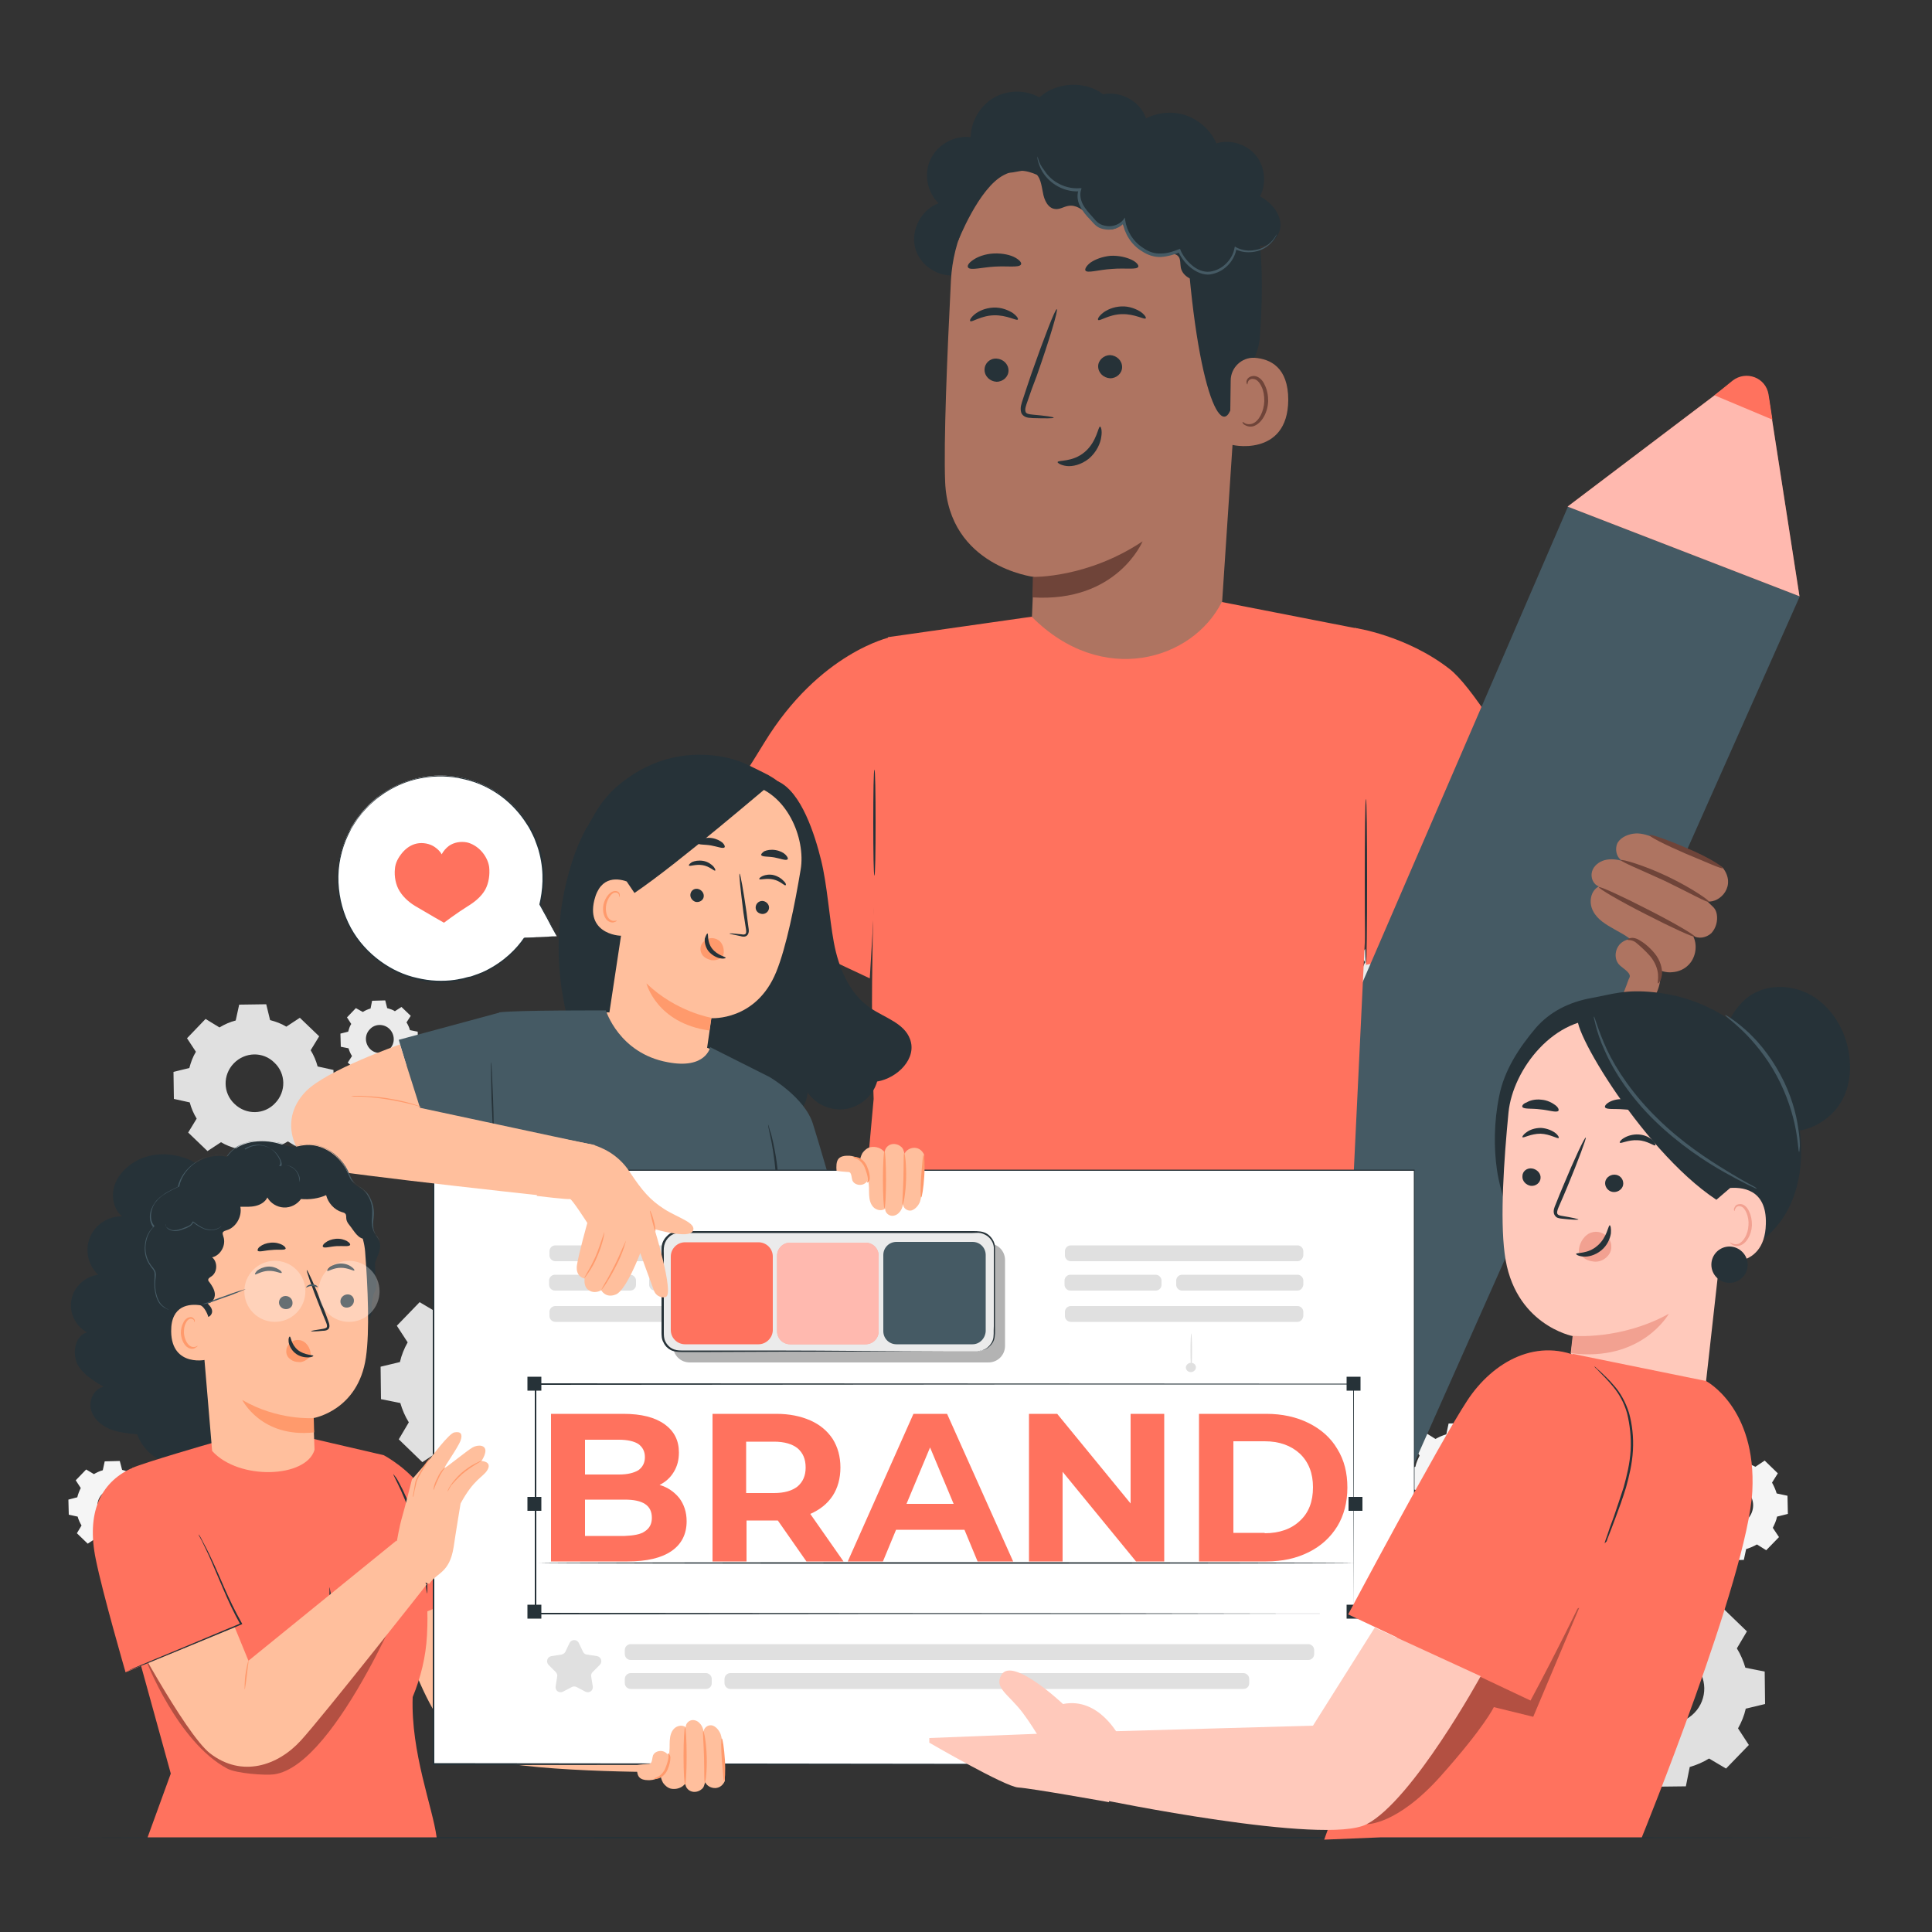 <?xml version="1.0" encoding="utf-8"?>
<!-- Generator: Adobe Illustrator 28.0.0, SVG Export Plug-In . SVG Version: 6.00 Build 0)  -->
<svg version="1.1" id="Layer_1" xmlns="http://www.w3.org/2000/svg" xmlns:xlink="http://www.w3.org/1999/xlink" x="0px" y="0px"
	 viewBox="0 0 500 500" style="enable-background:new 0 0 500 500;" xml:space="preserve">
<rect x="0" y="0" width="500" height="500" fill="#333333" stroke="none"/>
<style type="text/css">
	.st0{display:none;}
	.st1{display:inline;}
	.st2{fill:#EBEBEB;}
	.st3{display:inline;fill:#E0E0E0;}
	.st4{fill:#E0E0E0;}
	.st5{fill:#F5F5F5;}
	.st6{fill:#263238;}
	.st7{fill:#FFFFFF;}
	.st8{fill:#FF725E;}
	.st9{fill:#AE7461;}
	.st10{fill:#6F4439;}
	.st11{fill:#455A64;}
	.st12{opacity:0.5;}
	.st13{fill:#FFBF9D;}
	.st14{fill:#FF9A6C;}
	.st15{opacity:0.3;}
	.st16{fill:#FFC9BB;}
	.st17{fill:#F2A191;}
</style>
<g id="Background_Simple" class="st0">
	<g class="st1">
		<path class="st2" d="M272.4,344.7l-19.9-0.7C259.2,344.7,265.9,344.9,272.4,344.7z"/>
		<path class="st2" d="M372,268.2c1.2-27.2-16.5-53.7-42.9-60.5c-11.3-2.9-23.3-2.3-34.8-4.3c-11.5-2-23.6-7.6-28.2-18.3
			c-4.9-11.2-0.3-24-0.1-36.2c0.4-21.7-14-42.2-33.6-51.5c-19.6-9.3-43.3-7.9-62.9,1.2s-35.5,25.3-46.5,44
			c-20.5,35-23.6,83.8,1.3,129.4c34.1,62.5,92.6,68.1,138.1,71.5c18,1.3,36.1-0.8,53.1-6.7c7.3-2.5,14.2-5.7,20.5-9.2
			C348.4,320.6,370.7,298.6,372,268.2z"/>
	</g>
	<circle class="st3" cx="296.1" cy="68.7" r="22.2"/>
</g>
<g id="Background_Complete">
	<g>
		<g>
			<g>
				<path class="st4" d="M413,269.1c1.5-0.9,3-1.5,4.6-2l0.9-4.6l7.7-0.1l1.1,4.5c1.6,0.4,3.2,1,4.7,1.8l3.9-2.6l5.5,5.4l-2.4,4
					c0.9,1.5,1.5,3,2,4.6l4.6,0.9l0.1,7.7l-4.5,1.1c-0.4,1.6-1,3.2-1.8,4.7l2.6,3.9l-5.4,5.5l-4-2.4c-1.5,0.9-3,1.5-4.6,2l-0.9,4.6
					l-7.7,0.1l-1.1-4.5c-1.6-0.4-3.2-1-4.7-1.8l-3.9,2.6l-5.5-5.4l2.4-4c-0.9-1.5-1.5-3-2-4.6l-4.6-0.9l-0.1-7.7l4.5-1.1
					c0.4-1.6,1-3.2,1.8-4.7l-2.6-3.9l5.4-5.5L413,269.1L413,269.1z M417.1,279.4c-3.2,3.3-3.1,8.5,0.2,11.7
					c3.3,3.2,8.5,3.1,11.7-0.2c3.2-3.3,3.1-8.5-0.2-11.7C425.5,276,420.3,276.1,417.1,279.4z"/>
			</g>
		</g>
	</g>
	<g>
		<g>
			<g>
				<path class="st2" d="M252.3,240.8c1.3-0.8,2.6-1.4,4-1.7l0.8-4l6.7-0.1l1,3.9c1.4,0.3,2.8,0.9,4.1,1.6l3.4-2.2l4.8,4.7l-2.1,3.5
					c0.8,1.3,1.4,2.6,1.7,4l4,0.8l0.1,6.7l-3.9,1c-0.3,1.4-0.9,2.8-1.6,4.1l2.2,3.4l-4.7,4.8l-3.5-2.1c-1.3,0.8-2.6,1.4-4,1.7
					l-0.8,4l-6.7,0.1l-1-3.9c-1.4-0.3-2.8-0.9-4.1-1.6l-3.4,2.2l-4.8-4.7l2.1-3.5c-0.8-1.3-1.4-2.6-1.7-4l-4-0.8l-0.1-6.7l3.9-1
					c0.3-1.4,0.9-2.8,1.6-4.1l-2.2-3.4l4.7-4.8L252.3,240.8L252.3,240.8z M255.9,249.8c-2.8,2.9-2.7,7.4,0.2,10.2
					c2.9,2.8,7.4,2.7,10.2-0.2c2.8-2.9,2.7-7.4-0.2-10.2C263.2,246.8,258.6,246.9,255.9,249.8z"/>
			</g>
		</g>
	</g>
	<g>
		<g>
			<g>
				<path class="st4" d="M113,339.6c1.6-1,3.3-1.7,5-2.2l1-5l8.4-0.1l1.2,5c1.8,0.4,3.5,1.1,5.1,2l4.3-2.8l6.1,5.9l-2.6,4.4
					c1,1.6,1.7,3.3,2.2,5l5,1l0.1,8.4l-5,1.2c-0.4,1.8-1.1,3.5-2,5.1l2.8,4.3l-5.9,6.1l-4.4-2.6c-1.6,1-3.3,1.7-5,2.2l-1,5l-8.4,0.1
					l-1.2-5c-1.8-0.4-3.5-1.1-5.1-2l-4.3,2.8l-6.1-5.9l2.6-4.4c-1-1.6-1.7-3.3-2.2-5l-5-1l-0.1-8.4l5-1.2c0.4-1.8,1.1-3.5,2-5.1
					l-2.8-4.3l5.9-6.1L113,339.6L113,339.6z M117.5,350.8c-3.5,3.6-3.4,9.3,0.2,12.8c3.6,3.5,9.3,3.4,12.8-0.2
					c3.5-3.6,3.4-9.3-0.2-12.8C126.7,347.1,120.9,347.2,117.5,350.8z"/>
			</g>
		</g>
	</g>
	<g>
		<g>
			<g>
				<path class="st4" d="M421,419.4c1.6-1,3.3-1.7,5-2.2l1-5l8.4-0.1l1.2,5c1.8,0.4,3.5,1.1,5.1,2l4.3-2.8l6.1,5.9l-2.6,4.4
					c1,1.6,1.7,3.3,2.2,5l5,1l0.1,8.4l-5,1.2c-0.4,1.8-1.1,3.5-2,5.1l2.8,4.3l-5.9,6.1l-4.4-2.6c-1.6,1-3.3,1.7-5,2.2l-1,5l-8.4,0.1
					l-1.2-5c-1.8-0.4-3.5-1.1-5.1-2l-4.3,2.8l-6.1-5.9l2.6-4.4c-1-1.6-1.7-3.3-2.2-5l-5-1l-0.1-8.4l5-1.2c0.4-1.8,1.1-3.5,2-5.1
					l-2.8-4.3l5.9-6.1L421,419.4L421,419.4z M425.5,430.7c-3.5,3.6-3.4,9.3,0.2,12.8c3.6,3.5,9.3,3.4,12.8-0.2
					c3.5-3.6,3.4-9.3-0.2-12.8C434.7,427,429,427.1,425.5,430.7z"/>
			</g>
		</g>
	</g>
	<g>
		<g>
			<g>
				<path class="st5" d="M442.6,379.8c0.9-0.5,1.8-0.9,2.8-1.2l0.6-2.8l4.7-0.1l0.7,2.8c1,0.2,1.9,0.6,2.9,1.1l2.4-1.6l3.4,3.3
					l-1.5,2.4c0.5,0.9,0.9,1.8,1.2,2.8l2.8,0.6l0.1,4.7l-2.8,0.7c-0.2,1-0.6,1.9-1.1,2.9l1.6,2.4l-3.3,3.4l-2.4-1.5
					c-0.9,0.5-1.8,0.9-2.8,1.2l-0.6,2.8l-4.7,0.1l-0.7-2.8c-1-0.2-1.9-0.6-2.9-1.1l-2.4,1.6l-3.4-3.3l1.5-2.4
					c-0.5-0.9-0.9-1.8-1.2-2.8l-2.8-0.6l-0.1-4.7l2.8-0.7c0.2-1,0.6-1.9,1.1-2.9l-1.6-2.4l3.3-3.4L442.6,379.8L442.6,379.8z
					 M445.1,386.1c-1.9,2-1.9,5.2,0.1,7.1c2,1.9,5.2,1.9,7.1-0.1s1.9-5.2-0.1-7.1C450.2,384,447,384,445.1,386.1z"/>
			</g>
		</g>
	</g>
	<g>
		<g>
			<g>
				<path class="st5" d="M371.5,372.4c0.9-0.5,1.8-0.9,2.8-1.2l0.6-2.8l4.7-0.1l0.7,2.8c1,0.2,1.9,0.6,2.9,1.1l2.4-1.6l3.4,3.3
					l-1.5,2.4c0.5,0.9,0.9,1.8,1.2,2.8l2.8,0.6l0.1,4.7l-2.8,0.7c-0.2,1-0.6,1.9-1.1,2.9l1.6,2.4l-3.3,3.4l-2.4-1.5
					c-0.9,0.5-1.8,0.9-2.8,1.2l-0.6,2.8l-4.7,0.1l-0.7-2.8c-1-0.2-1.9-0.6-2.9-1.1l-2.4,1.6l-3.4-3.3l1.5-2.4
					c-0.5-0.9-0.9-1.8-1.2-2.8l-2.8-0.6l-0.1-4.7l2.8-0.7c0.2-1,0.6-1.9,1.1-2.9l-1.6-2.4l3.3-3.4L371.5,372.4L371.5,372.4z
					 M374,378.7c-1.9,2-1.9,5.2,0.1,7.1c2,1.9,5.2,1.9,7.1-0.1s1.9-5.2-0.1-7.1C379.1,376.6,375.9,376.7,374,378.7z"/>
			</g>
		</g>
	</g>
	<g>
		<g>
			<g>
				<path class="st2" d="M356.7,245.4c0.7-0.4,1.5-0.8,2.3-1l0.5-2.3l3.9-0.1l0.6,2.3c0.8,0.2,1.6,0.5,2.4,0.9l2-1.3l2.8,2.7l-1.2,2
					c0.4,0.7,0.8,1.5,1,2.3l2.3,0.5l0.1,3.9l-2.3,0.6c-0.2,0.8-0.5,1.6-0.9,2.4l1.3,2l-2.7,2.8l-2-1.2c-0.7,0.4-1.5,0.8-2.3,1
					l-0.5,2.3l-3.9,0.1l-0.6-2.3c-0.8-0.2-1.6-0.5-2.4-0.9l-2,1.3l-2.8-2.7l1.2-2c-0.4-0.7-0.8-1.5-1-2.3l-2.3-0.5l-0.1-3.9l2.3-0.6
					c0.2-0.8,0.5-1.6,0.9-2.4l-1.3-2l2.7-2.8L356.7,245.4L356.7,245.4z M358.7,250.6c-1.6,1.7-1.6,4.3,0.1,5.9
					c1.7,1.6,4.3,1.6,5.9-0.1c1.6-1.7,1.6-4.3-0.1-5.9S360.3,248.9,358.7,250.6z"/>
			</g>
		</g>
	</g>
	<g>
		<g>
			<g>
				<path class="st5" d="M235.9,212.2c0.7-0.4,1.5-0.8,2.3-1l0.5-2.3l3.9-0.1l0.6,2.3c0.8,0.2,1.6,0.5,2.4,0.9l2-1.3l2.8,2.7l-1.2,2
					c0.4,0.7,0.8,1.5,1,2.3l2.3,0.5l0.1,3.9l-2.3,0.6c-0.2,0.8-0.5,1.6-0.9,2.4l1.3,2l-2.7,2.8l-2-1.2c-0.7,0.4-1.5,0.8-2.3,1
					l-0.5,2.3l-3.9,0.1l-0.6-2.3c-0.8-0.2-1.6-0.5-2.4-0.9l-2,1.3l-2.8-2.7l1.2-2c-0.4-0.7-0.8-1.5-1-2.3l-2.3-0.5l-0.1-3.9l2.3-0.6
					c0.2-0.8,0.5-1.6,0.9-2.4l-1.3-2l2.7-2.8L235.9,212.2L235.9,212.2z M237.9,217.4c-1.6,1.7-1.6,4.3,0.1,5.9
					c1.7,1.6,4.3,1.6,5.9-0.1c1.6-1.7,1.6-4.3-0.1-5.9C242.2,215.7,239.5,215.8,237.9,217.4z"/>
			</g>
		</g>
	</g>
	<g>
		<g>
			<g>
				<path class="st5" d="M249.4,298.4c0.7-0.4,1.5-0.8,2.3-1l0.5-2.3l3.9-0.1l0.6,2.3c0.8,0.2,1.6,0.5,2.4,0.9l2-1.3l2.8,2.7l-1.2,2
					c0.4,0.7,0.8,1.5,1,2.3l2.3,0.5l0.1,3.9l-2.3,0.6c-0.2,0.8-0.5,1.6-0.9,2.4l1.3,2l-2.7,2.8l-2-1.2c-0.7,0.4-1.5,0.8-2.3,1
					l-0.5,2.3l-3.9,0.1l-0.6-2.3c-0.8-0.2-1.6-0.5-2.4-0.9l-2,1.3l-2.8-2.7l1.2-2c-0.4-0.7-0.8-1.5-1-2.3l-2.3-0.5l-0.1-3.9l2.3-0.6
					c0.2-0.8,0.5-1.6,0.9-2.4l-1.3-2l2.7-2.8L249.4,298.4L249.4,298.4z M251.4,303.6c-1.6,1.7-1.6,4.3,0.1,5.9
					c1.7,1.6,4.3,1.6,5.9-0.1c1.6-1.7,1.6-4.3-0.1-5.9C255.7,301.9,253,301.9,251.4,303.6z"/>
			</g>
		</g>
	</g>
	<g>
		<g>
			<g>
				<path class="st5" d="M24.3,381.5c0.7-0.4,1.5-0.8,2.3-1l0.5-2.3l3.9-0.1l0.6,2.3c0.8,0.2,1.6,0.5,2.4,0.9l2-1.3l2.8,2.7l-1.2,2
					c0.4,0.7,0.8,1.5,1,2.3l2.3,0.5l0.1,3.9l-2.3,0.6c-0.2,0.8-0.5,1.6-0.9,2.4l1.3,2l-2.7,2.8l-2-1.2c-0.7,0.4-1.5,0.8-2.3,1
					l-0.5,2.3l-3.9,0.1l-0.6-2.3c-0.8-0.2-1.6-0.5-2.4-0.9l-2,1.3l-2.8-2.7l1.2-2c-0.4-0.7-0.8-1.5-1-2.3l-2.3-0.5l-0.1-3.9l2.3-0.6
					c0.2-0.8,0.5-1.6,0.9-2.4l-1.3-2l2.7-2.8L24.3,381.5L24.3,381.5z M26.4,386.7c-1.6,1.7-1.6,4.3,0.1,5.9c1.7,1.6,4.3,1.6,5.9-0.1
					c1.6-1.7,1.6-4.3-0.1-5.9C30.6,385,28,385,26.4,386.7z"/>
			</g>
		</g>
	</g>
	<g>
		<g>
			<g>
				<path class="st2" d="M93.9,261.9c0.6-0.4,1.3-0.7,2-0.9l0.4-2l3.4-0.1l0.5,2c0.7,0.2,1.4,0.4,2,0.8l1.7-1.1l2.4,2.3l-1.1,1.7
					c0.4,0.6,0.7,1.3,0.9,2l2,0.4l0.1,3.4l-2,0.5c-0.2,0.7-0.4,1.4-0.8,2l1.1,1.7l-2.3,2.4l-1.7-1.1c-0.6,0.4-1.3,0.7-2,0.9l-0.4,2
					l-3.4,0.1l-0.5-2c-0.7-0.2-1.4-0.4-2-0.8l-1.7,1.1L90,275l1.1-1.7c-0.4-0.6-0.7-1.3-0.9-2l-2-0.4l-0.1-3.4l2-0.5
					c0.2-0.7,0.4-1.4,0.8-2l-1.1-1.7l2.3-2.4L93.9,261.9L93.9,261.9z M95.7,266.4c-1.4,1.4-1.3,3.7,0.1,5.1c1.4,1.4,3.7,1.3,5.1-0.1
					s1.3-3.7-0.1-5.1S97,264.9,95.7,266.4z"/>
			</g>
		</g>
	</g>
	<g>
		<g>
			<g>
				<path class="st4" d="M56.8,265.9c1.3-0.8,2.7-1.4,4.2-1.8l0.9-4.1l7-0.1l1,4.1c1.5,0.4,2.9,0.9,4.2,1.7l3.5-2.3l5,4.8l-2.2,3.6
					c0.8,1.3,1.4,2.7,1.8,4.2l4.1,0.9l0.1,7l-4.1,1c-0.4,1.5-0.9,2.9-1.7,4.2l2.3,3.5l-4.8,5l-3.6-2.2c-1.3,0.8-2.7,1.4-4.2,1.8
					l-0.9,4.1l-7,0.1l-1-4.1c-1.5-0.4-2.9-0.9-4.2-1.7l-3.5,2.3l-5-4.8l2.2-3.6c-0.8-1.3-1.4-2.7-1.8-4.2l-4.1-0.9l-0.1-7l4.1-1
					c0.4-1.5,0.9-2.9,1.7-4.2l-2.3-3.5l4.8-5L56.8,265.9L56.8,265.9z M60.5,275.2c-2.9,3-2.8,7.7,0.2,10.5c3,2.9,7.7,2.8,10.5-0.2
					c2.9-3,2.8-7.7-0.2-10.5C68.1,272.1,63.4,272.2,60.5,275.2z"/>
			</g>
		</g>
	</g>
</g>
<g id="Table">
	<g>
		<g>
			<path class="st6" d="M476.5,475.6c0,0.1-102.6,0.2-229.1,0.2c-126.5,0-229.1-0.1-229.1-0.2c0-0.1,102.5-0.2,229.1-0.2
				C373.9,475.4,476.5,475.5,476.5,475.6z"/>
		</g>
	</g>
</g>
<g id="Speech_Bubble_2">
	<g>
		<g>
			<g>
				<g>
					<g>
						<g>
							<g>
								<g>
									<g>
										<g>
											<g>
												<g>
													<g>
														<g>
															<path class="st7" d="M357.1,233.3l7.9-1c3.2,3.2,7.4,5.6,12.1,6.6c13.7,3.1,27.3-5.4,30.4-19
																c3.1-13.7-5.4-27.3-19-30.4c-13.7-3.1-27.3,5.4-30.4,19c-1.3,5.7-0.6,11.4,1.7,16.3l0,0L357.1,233.3z"/>
														</g>
													</g>
												</g>
											</g>
										</g>
									</g>
								</g>
								<g>
									<g>
										<g>
											<g>
												<g>
													<g>
														<g>
															<g>
																<path class="st6" d="M357.1,233.3c0,0,0.1-0.2,0.2-0.6c0.1-0.4,0.3-0.9,0.5-1.6c0.5-1.4,1.1-3.5,2-6.3l-0.1,0l0,0
																	c0,0,0.1,0,0.1,0c0,0,0-0.1,0-0.1c-1.4-3-2.6-7.3-2.2-12.3c0.1-1.3,0.3-2.6,0.6-3.9c0.4-1.3,0.7-2.7,1.3-4
																	c1.1-2.7,2.7-5.3,4.9-7.6c2.2-2.3,4.9-4.4,8.1-5.8c3.2-1.4,6.8-2.2,10.5-2.2c7.4,0,15.3,3.7,20.1,10.3
																	c2.4,3.4,4.1,7.3,4.6,11.2c0.6,4,0.2,8-1,11.6c-1.2,3.6-3.2,6.8-5.6,9.4c-2.4,2.6-5.3,4.5-8.3,5.8
																	c-3,1.3-6,1.9-9,2.1c-0.4,0-0.7,0-1.1,0c-0.4,0-0.7,0-1.1,0c-0.7-0.1-1.4-0.1-2.1-0.2c-1.3-0.2-2.6-0.4-3.9-0.8
																	c-4.9-1.4-8.4-4-10.8-6.2c0,0,0,0-0.1,0c-2.5,0.4-4.5,0.6-5.8,0.8c-0.7,0.1-1.2,0.2-1.5,0.2
																	C357.3,233.2,357.1,233.3,357.1,233.3s0.2,0,0.5-0.1c0.3,0,0.8-0.1,1.5-0.2c1.4-0.2,3.3-0.4,5.9-0.7l-0.1,0
																	c2.3,2.3,5.9,4.9,10.8,6.4c1.2,0.4,2.5,0.6,3.9,0.8c0.7,0.1,1.4,0.1,2.1,0.2c0.4,0,0.7,0,1.1,0c0.4,0,0.7,0,1.1,0
																	c2.9-0.1,6-0.8,9.1-2.1c3-1.3,5.9-3.3,8.4-5.9c2.5-2.6,4.5-5.8,5.7-9.5c1.2-3.7,1.6-7.7,1-11.7
																	c-0.5-4-2.2-8-4.7-11.4c-0.3-0.4-0.6-0.8-1-1.2l-1-1.2l-1.1-1.1c-0.4-0.4-0.7-0.7-1.1-1c-0.4-0.3-0.8-0.6-1.2-0.9
																	c-0.4-0.3-0.8-0.6-1.2-0.9c-0.4-0.3-0.8-0.6-1.3-0.8c-0.4-0.2-0.9-0.5-1.3-0.7c-3.6-1.8-7.4-2.7-11.2-2.7
																	c-3.8,0-7.4,0.8-10.6,2.3c-3.2,1.4-6,3.5-8.2,5.9c-2.2,2.4-3.8,5-4.9,7.7c-0.6,1.3-0.9,2.7-1.3,4
																	c-0.3,1.3-0.5,2.6-0.6,3.9c-0.3,5.1,0.9,9.4,2.3,12.4l0.1-0.1l0,0c0,0-0.1,0-0.1,0c0,0,0,0,0,0
																	c-0.8,2.8-1.5,4.9-1.9,6.4c-0.2,0.7-0.4,1.2-0.5,1.6C357.2,233.1,357.1,233.3,357.1,233.3z"/>
															</g>
														</g>
													</g>
												</g>
											</g>
										</g>
									</g>
								</g>
							</g>
						</g>
					</g>
				</g>
			</g>
		</g>
		<g>
			<g>
				<g>
					<g>
						<path class="st6" d="M373,205.2h19.8l0,6.6h-0.9c-0.3-2.4-1.2-4-2.7-4.8c-0.8-0.5-2.1-0.7-3.7-0.8v17.3c0,1.2,0.2,2,0.6,2.4
							c0.4,0.4,1.3,0.6,2.6,0.6v0.8h-11.7v-0.8c1.3,0,2.1-0.2,2.6-0.6c0.4-0.4,0.6-1.2,0.6-2.4v-17.3c-1.6,0-2.8,0.3-3.7,0.8
							c-1.6,0.9-2.5,2.5-2.7,4.8H373L373,205.2z"/>
					</g>
				</g>
			</g>
		</g>
	</g>
</g>
<g id="Speech_Bubble_1">
	<g>
		<g>
			<g>
				<g>
					<g>
						<g>
							<g>
								<g>
									<g>
										<g>
											<g>
												<g>
													<g>
														<g>
															<path class="st7" d="M144.1,242.3l-8.3,0.4c-2.7,3.9-6.5,7.1-11.2,9.1c-13.5,5.8-29.2-0.4-35-13.9
																c-5.8-13.5,0.4-29.2,13.9-35c13.5-5.8,29.2,0.4,35,13.9c2.4,5.6,2.8,11.6,1.3,17.2l0,0L144.1,242.3z"/>
														</g>
													</g>
												</g>
											</g>
										</g>
									</g>
								</g>
								<g>
									<g>
										<g>
											<g>
												<g>
													<g>
														<g>
															<g>
																<path class="st6" d="M144.1,242.3c0,0-0.1-0.2-0.3-0.5c-0.2-0.4-0.5-0.9-0.9-1.6c-0.7-1.4-1.8-3.4-3.3-6.1l0.1,0
																	l0,0c0,0-0.1,0.1-0.1,0c0,0,0-0.1,0-0.1c0.8-3.4,1.3-8,0-13.1c-0.3-1.3-0.8-2.6-1.3-3.9c-0.6-1.3-1.2-2.6-2.1-3.9
																	c-1.6-2.5-3.8-5-6.5-7c-2.7-2-5.9-3.6-9.5-4.4c-3.5-0.9-7.4-1-11.2-0.3c-7.7,1.4-15.1,6.7-18.8,14.5
																	c-1.9,3.9-2.8,8.3-2.6,12.5c0.2,4.2,1.3,8.2,3.2,11.7c1.9,3.5,4.6,6.4,7.6,8.6c3,2.2,6.3,3.7,9.6,4.4
																	c3.3,0.8,6.6,0.9,9.6,0.5c0.4-0.1,0.8-0.1,1.1-0.2c0.4-0.1,0.7-0.1,1.1-0.2c0.7-0.2,1.4-0.4,2.1-0.5
																	c1.3-0.5,2.7-0.9,3.8-1.5c4.8-2.4,8-5.7,9.9-8.5c0,0,0,0,0.1,0c2.7-0.1,4.8-0.2,6.2-0.3c0.7,0,1.2,0,1.6-0.1
																	C143.9,242.3,144.1,242.3,144.1,242.3s-0.2,0-0.5,0c-0.4,0-0.9,0.1-1.6,0.1c-1.4,0.1-3.5,0.2-6.2,0.4l0.1,0
																	c-1.9,2.8-5.1,6.2-9.9,8.6c-1.2,0.6-2.5,1.1-3.9,1.6c-0.7,0.2-1.4,0.4-2.1,0.6c-0.4,0.1-0.7,0.2-1.1,0.2
																	c-0.4,0.1-0.8,0.1-1.1,0.2c-3,0.4-6.4,0.4-9.7-0.4c-3.4-0.8-6.7-2.3-9.8-4.5c-3-2.2-5.8-5.2-7.7-8.7
																	c-1.9-3.5-3.1-7.6-3.3-11.9c-0.2-4.3,0.8-8.6,2.7-12.6c0.2-0.5,0.5-1,0.8-1.4l0.8-1.4l0.9-1.3
																	c0.3-0.4,0.6-0.9,1-1.3c0.3-0.4,0.7-0.8,1-1.2c0.3-0.4,0.8-0.7,1.1-1.1c0.4-0.4,0.8-0.7,1.2-1.1
																	c0.4-0.3,0.8-0.6,1.2-1c3.3-2.5,7.2-4.2,11.1-4.9c3.9-0.7,7.8-0.6,11.4,0.3c3.6,0.9,6.8,2.5,9.6,4.5
																	c2.7,2,4.9,4.5,6.6,7.1c0.9,1.3,1.5,2.6,2.1,3.9c0.6,1.3,1,2.6,1.3,3.9c1.3,5.2,0.8,9.8-0.1,13.2l-0.2-0.1l0,0
																	c0,0,0.1-0.1,0.1,0c0,0,0,0,0,0c1.4,2.7,2.5,4.8,3.2,6.2c0.4,0.7,0.6,1.2,0.8,1.6
																	C144,242.1,144.1,242.3,144.1,242.3z"/>
															</g>
														</g>
													</g>
												</g>
											</g>
										</g>
									</g>
								</g>
							</g>
						</g>
					</g>
				</g>
			</g>
		</g>
		<g>
			<g>
				<g>
					<g>
						<path class="st8" d="M126.6,224.4c-0.2-1.5-1-3-2-4.1c-1-1.1-2.4-2-3.8-2.3c-1.6-0.3-3.3,0-4.6,0.9c-0.8,0.6-1.4,1.3-1.9,2.2
							c-0.4-0.8-1.1-1.4-1.8-1.9c-1.3-0.9-3.1-1.2-4.6-0.9c-1.5,0.3-2.8,1.2-3.8,2.4c-1,1.2-1.8,2.6-1.9,4.2
							c-0.2,1.9,0.2,4.1,1.2,5.7c1.1,1.8,2.8,3.2,4.6,4.2c3,1.8,6.9,4,6.9,4s3.3-2.5,6.2-4.3c1.8-1.1,3.5-2.5,4.5-4.3
							C126.5,228.5,126.8,226.4,126.6,224.4z"/>
					</g>
				</g>
			</g>
		</g>
	</g>
</g>
<g id="Character_2">
	<g>
		<g>
			<g>
				<path class="st6" d="M247.5,71.2c-4.7,0.7-9.6-2.6-10.7-7.2c-1.1-4.6,1.7-9.8,6.1-11.4c-3-2.9-3.9-7.8-2-11.5
					c1.8-3.8,6.2-6.1,10.3-5.6c0.1-4.1,2.4-8.1,6-10.2c3.6-2.1,8.2-2.1,11.8-0.1c4.4-4,11.8-4.4,16.5-0.8c4-0.8,8.4,1.2,10.4,4.7
					c2,3.6,1.3,8.4-1.5,11.3"/>
			</g>
			<g>
				<path class="st9" d="M287.8,33.9l-2.1,0.1c-21.2,0.6-38.5,17.4-39.6,38.6c-1,19.7-1.9,41.6-1.5,52.1
					c0.9,21.9,22.9,24.6,22.9,24.6l-1.1,26.3l48.6-0.4l6.5-98.2C322.7,54.3,310.6,34.6,287.8,33.9z"/>
			</g>
			<g>
				<path class="st10" d="M267.3,149.3c0,0,14,0.4,28.4-9.2c0,0-6.6,15.9-28.5,14.5L267.3,149.3z"/>
			</g>
			<g>
				<path class="st6" d="M254.8,95.7c0,1.7,1.4,3,3.1,3.1c1.7,0,3.1-1.3,3.1-2.9c0-1.7-1.4-3-3.1-3.1
					C256.2,92.7,254.8,94,254.8,95.7z"/>
			</g>
			<g>
				<path class="st6" d="M251.1,83.1c0.4,0.4,2.7-1.4,6.1-1.5c3.4-0.1,5.9,1.5,6.2,1.1c0.2-0.2-0.2-0.9-1.3-1.7
					c-1.1-0.7-2.9-1.5-5-1.4c-2.1,0.1-3.8,0.9-4.8,1.7C251.2,82.2,250.9,82.9,251.1,83.1z"/>
			</g>
			<g>
				<path class="st6" d="M284.2,94.8c0,1.7,1.4,3,3.1,3.1c1.7,0,3.1-1.3,3.1-2.9c0-1.7-1.4-3-3.1-3.1
					C285.7,91.9,284.2,93.2,284.2,94.8z"/>
			</g>
			<g>
				<path class="st6" d="M284.2,82.8c0.4,0.4,2.7-1.4,6.1-1.5c3.4-0.1,5.9,1.5,6.2,1.1c0.2-0.2-0.2-0.9-1.3-1.7
					c-1.1-0.7-2.9-1.5-5-1.4c-2.1,0.1-3.8,0.9-4.8,1.7C284.3,81.9,284,82.6,284.2,82.8z"/>
			</g>
			<g>
				<path class="st6" d="M272.7,108.1c0-0.2-2.1-0.5-5.5-0.8c-0.9-0.1-1.7-0.2-1.8-0.8c-0.2-0.6,0.1-1.5,0.5-2.6
					c0.7-2.1,1.5-4.3,2.4-6.6c3.3-9.4,5.6-17.1,5.2-17.3c-0.4-0.1-3.3,7.4-6.6,16.8c-0.8,2.3-1.5,4.5-2.2,6.6
					c-0.3,1-0.8,2.1-0.4,3.4c0.2,0.6,0.9,1.1,1.4,1.2c0.6,0.2,1,0.1,1.5,0.2C270.6,108.3,272.7,108.3,272.7,108.1z"/>
			</g>
			<g>
				<path class="st6" d="M280.9,70c0.5,0.8,3.3-0.2,6.9-0.4c3.5-0.3,6.5,0.3,6.8-0.6c0.1-0.4-0.5-1.2-1.8-1.8
					c-1.3-0.6-3.2-1.1-5.4-1c-2.1,0.2-3.9,0.9-5.1,1.7C281.2,68.7,280.7,69.6,280.9,70z"/>
			</g>
			<g>
				<path class="st6" d="M250.6,69.3c0.7,0.7,3.5-0.1,6.8-0.3c3.3-0.2,6.2,0.3,6.8-0.5c0.3-0.4-0.2-1.1-1.4-1.8
					c-1.2-0.7-3.3-1.2-5.6-1.1c-2.3,0.1-4.3,0.9-5.4,1.7C250.6,68.1,250.2,68.9,250.6,69.3z"/>
			</g>
			<g>
				<path class="st6" d="M247.9,62.5c0,0,5.4-13.9,11.9-17.2c7.9-4.1,11.6,4.6,19.1,2.2c7.6-2.3,15.1-6.3,23-0.6
					c8.7,6.2,4.8,10.8,5.6,20.5c3.2,39.3,10.7,50.2,12.3,31.6c0.2-2,5.8-3.8,6.3-12.4c0.8-11.2,0.8-24.7-1.9-32.5
					c-2.3-6.6-6.2-11.1-13.2-16c-11-7.7-25.7-7.5-35.7-6.2C265.5,33.3,246.5,45.3,247.9,62.5z"/>
			</g>
			<g>
				<path class="st9" d="M318.5,98.5c0-3.4,2.9-6.1,6.2-5.9c4.1,0.3,8.7,2.5,8.7,10.9c-0.1,15-15.1,11.8-15.1,11.4
					C318.3,114.6,318.4,104.7,318.5,98.5z"/>
			</g>
			<g>
				<path class="st10" d="M321.6,109.2c0.1,0,0.3,0.2,0.7,0.4c0.4,0.2,1.2,0.3,1.9,0c1.6-0.6,2.9-3.1,3-5.8c0-1.4-0.2-2.7-0.7-3.7
					c-0.5-1.1-1.2-1.9-2-2c-0.8-0.2-1.4,0.3-1.5,0.7c-0.2,0.4-0.1,0.7-0.2,0.7c0,0-0.3-0.3-0.2-0.9c0.1-0.3,0.2-0.6,0.6-0.9
					c0.4-0.3,0.9-0.4,1.4-0.4c1.2,0.1,2.2,1.1,2.7,2.3c0.6,1.2,0.9,2.6,0.9,4.2c-0.1,3-1.7,5.8-3.8,6.5c-1.1,0.3-1.9-0.1-2.4-0.4
					C321.6,109.6,321.5,109.3,321.6,109.2z"/>
			</g>
			<g>
				<path class="st6" d="M317.4,69.5c-1.9,1.4-3.9,2.8-6.3,3.1c-2.3,0.3-5-1-5.5-3.3c-0.2-1,0-2.3-0.7-3c-0.8-0.9-2.3-0.6-3.6-0.4
					c-4.3,0.6-9.5-4.1-10.8-8.3c-1.1,1.7-3.5,2.3-5.2,1.2c-1.7-1-2.3-1.6-3.7-3.1c-1.4-1.5-3.2-2.8-5.2-2.4
					c-1.1,0.2-2.1,0.9-3.2,0.8c-2-0.1-3-2.4-3.3-4.3c-0.4-1.9-0.6-4.2-2.3-5.2c-1.6-0.9-3.6-0.3-5.4,0c-1.8,0.3-4.1,0-4.7-1.8
					c-0.3-0.9,0.1-1.9,0.6-2.7c2.2-3.7,7.3-5.5,11.3-4c1.3-5,5.8-9,10.9-9.6c5.1-0.7,10.5,2,13.1,6.4c3.1-3,7.6-4.3,11.8-3.5
					c4.2,0.8,7.9,3.8,9.6,7.7c3.6-1.1,7.8,0.2,10.2,3.1c2.4,2.9,2.8,7.3,1.1,10.6c2.7,1.5,5.1,4.1,5.3,7.2c0.1,3.1-2.8,6.3-5.8,5.5
					c1.3,2.4,0.4,5.7-1.9,7.1s-5.6,0.7-7.2-1.5"/>
			</g>
			<g>
				<path class="st11" d="M268.5,40.5c0,0,0,0.1,0,0.3c0,0.2,0,0.5,0.1,0.8c0.2,0.7,0.5,1.7,1.2,2.9c0.7,1.1,1.8,2.4,3.4,3.4
					c1.6,1,3.8,1.8,6.2,1.6l-0.3-0.3c-0.4,1.3-0.3,2.8,0.4,4.1c0.6,1.3,1.6,2.5,2.7,3.6c0.5,0.5,1,1.2,1.7,1.7
					c0.7,0.5,1.5,0.7,2.4,0.8c1.7,0.2,3.6-0.4,4.8-1.9l-0.6-0.1c0.5,3,2.2,5.9,5,7.6c1.5,1,3.2,1.6,5,1.5c1.7-0.1,3.3-0.6,4.8-1.2
					l-0.4-0.2c0.9,1.8,2.1,3.4,3.7,4.5c1.5,1.1,3.5,1.8,5.2,1.3c3.5-0.8,5.8-3.8,6.2-6.6l-0.3,0.2c1.8,0.9,3.7,0.9,5.2,0.6
					c1.5-0.3,2.7-1,3.5-1.7c0.8-0.7,1.3-1.4,1.6-1.9c0.3-0.5,0.4-0.8,0.4-0.8c-0.1-0.1-0.5,1.2-2.1,2.5c-0.8,0.6-2,1.3-3.5,1.5
					c-1.4,0.3-3.2,0.2-4.9-0.7l-0.3-0.2l-0.1,0.3c-0.4,2.6-2.6,5.4-5.8,6.1c-1.6,0.4-3.3-0.1-4.8-1.2c-1.4-1.1-2.7-2.6-3.4-4.3
					l-0.1-0.3l-0.3,0.1c-1.5,0.6-3,1.1-4.6,1.1c-1.6,0.1-3.2-0.4-4.6-1.4c-2.6-1.6-4.3-4.4-4.7-7.2l-0.1-0.7l-0.4,0.6
					c-1,1.2-2.7,1.8-4.2,1.6c-0.8-0.1-1.5-0.3-2.1-0.7c-0.6-0.4-1.1-1-1.6-1.6c-1-1.1-2-2.2-2.6-3.4c-0.6-1.2-0.8-2.6-0.4-3.7
					l0.1-0.4l-0.4,0c-2.3,0.2-4.4-0.5-5.9-1.4c-1.6-0.9-2.7-2.2-3.4-3.3C268.6,42,268.6,40.4,268.5,40.5z"/>
			</g>
			<g>
				<path class="st6" d="M273.7,119.6c0.1-0.6,3.8,0.1,7-2.6c3.2-2.7,3.5-6.7,4-6.6c0.2,0,0.6,1,0.3,2.7c-0.2,1.6-1.2,3.9-3.2,5.6
					c-2,1.6-4.3,2.1-5.8,1.9C274.5,120.4,273.7,119.8,273.7,119.6z"/>
			</g>
		</g>
		<g>
			<path class="st8" d="M350.6,162.5c0,0,13.3,1.9,24.5,10.6c11.2,8.6,39.6,64.2,39.6,64.2l-61.2,12.4L350.6,162.5z"/>
		</g>
		<g>
			<g>
				<g>
					<g>
						<g>
							<path class="st11" d="M296.1,385.1l109.7-254l60,23.2L352.2,409.7c-6.8,15.2-24.4,22.2-39.8,15.8l0,0
								C296.6,419,289.3,400.8,296.1,385.1z"/>
						</g>
					</g>
				</g>
			</g>
			<g>
				<g>
					<g>
						<g>
							<g>
								<g>
									<path class="st9" d="M423.3,215.7c1.8-0.1,3.6,0.6,5.3,1.3s4.8,2.1,6.6,2.6l10.6,4.9c3.7,4.7-0.6,9.2-3.9,8.8
										c1.2,1.3,2.1,1.6,2.4,3.3c0.3,1.7-0.2,3.6-1.4,4.9c-1.3,1.2-3.4,1.6-4.8,0.6c1.3,2.4,0.8,5.6-1,7.5c-1.1,1.2-2.7,1.9-4.3,2
										c-0.8,0.1-1.6,0-2.4-0.2c-0.3-0.1-0.6-0.1-0.9-0.3c-0.1-0.1-0.2-0.2-0.3-0.3c-0.3-0.6-0.6-1.2-1-1.7
										c-0.1-0.2-0.3-0.4-0.5-0.6c-0.7-0.9-1.6-1.6-2.5-2.3c-0.4-0.3-1-0.5-1.4-0.9c-0.3-0.2-0.4-0.6-0.6-0.9
										c-1.3-1.8-3.5-2.8-5.4-3.9c-2.1-1.2-4.4-2.5-5.5-4.7c-1.2-2.2-0.7-5.3,1.5-6.4c-1.5-0.5-2.2-2.3-1.8-3.8
										c0.4-1.5,1.8-2.6,3.3-3c1.5-0.4,3.1-0.2,4.6,0.2c-1.6-0.8-2.1-3.2-1.2-4.8C419.6,216.6,421.5,215.8,423.3,215.7z"/>
								</g>
							</g>
						</g>
					</g>
					<g>
						<g>
							<g>
								<g>
									<g>
										<g>
											<g>
												<path class="st9" d="M428.4,257.6c-0.7,1.3-1.8,2.6-3.3,2.9c-1.7,0.4-4.2-0.8-5.6-1.8c0.7-2,1.2-3,1.9-5
													c0.1-0.4,0.4-0.7,0.4-1.1c-0.1-1.2-2.2-2.2-2.9-3.1c-1.3-1.6-0.9-4.2,0.7-5.5c1.6-1.3,4-1.3,5.8-0.4
													c1.8,0.9,3.1,2.7,3.8,4.7C430.2,251.3,429.9,254.8,428.4,257.6z"/>
											</g>
										</g>
									</g>
								</g>
							</g>
						</g>
					</g>
					<g>
						<g>
							<g>
								<g>
									<g>
										<g>
											<g>
												<g>
													<path class="st10" d="M438.6,242.4c0.2-0.3-5.2-3.5-12.1-7c-6.8-3.5-12.5-6.1-12.7-5.8c-0.2,0.3,5.2,3.5,12.1,7
														C432.7,240.1,438.4,242.7,438.6,242.4z"/>
												</g>
											</g>
										</g>
									</g>
								</g>
							</g>
						</g>
					</g>
					<g>
						<g>
							<g>
								<g>
									<g>
										<g>
											<g>
												<g>
													<path class="st10" d="M442.3,233.4c0.2-0.3-4.5-3.6-10.8-6.6c-6.3-3-11.8-4.5-12-4.2c-0.1,0.4,5.1,2.5,11.4,5.4
														C437.1,231,442.1,233.8,442.3,233.4z"/>
												</g>
											</g>
										</g>
									</g>
								</g>
							</g>
						</g>
					</g>
				</g>
				<g>
					<g>
						<g>
							<g>
								<g>
									<g>
										<g>
											<g>
												<path class="st10" d="M445.9,224.7c0.2-0.3-3.8-2.9-9.1-5.1c-5.3-2.3-9.7-3.8-9.9-3.5c-0.2,0.4,4,2.5,9.3,4.8
													C441.5,223.1,445.7,225,445.9,224.7z"/>
											</g>
										</g>
									</g>
								</g>
							</g>
						</g>
					</g>
				</g>
				<g>
					<g>
						<g>
							<g>
								<g>
									<g>
										<g>
											<g>
												<path class="st10" d="M429.1,254.5c0.1,0.1,0.8-0.7,1-2.2c0.2-1.5-0.4-3.8-1.9-5.6c-1.5-1.8-3.1-3-4.5-3.7
													c-1.6-0.7-2.6,0.1-2.5,0.2c0.1,0.2,0.9-0.1,2,0.6c1,0.8,2.6,2.2,3.9,3.7c1.3,1.6,1.9,3.3,2,4.7
													C429.2,253.6,428.9,254.4,429.1,254.5z"/>
											</g>
										</g>
									</g>
								</g>
							</g>
						</g>
					</g>
				</g>
			</g>
			<g>
				<g>
					<g>
						<g>
							<path class="st8" d="M465.7,154.3l-7.9-50.9c-0.7-4.7-6.3-7-10.1-4.1l-42,31.8L465.7,154.3z"/>
						</g>
					</g>
				</g>
			</g>
			<g>
				<g>
					<g>
						<g>
							<path class="st6" d="M312.4,425.5L312.4,425.5c14.4,6,30.9,0.2,38.5-13.2l-55.8-24.5c0,0.1,0,0.1-0.1,0.2l-0.1,0.2
								C290.3,403.1,297.7,419.4,312.4,425.5z"/>
						</g>
					</g>
				</g>
			</g>
			<g class="st12">
				<g>
					<g>
						<g>
							<path class="st7" d="M465.7,154.3l-7.9-50.9c-0.7-4.7-6.3-7-10.1-4.1l-42,31.8L465.7,154.3z"/>
						</g>
					</g>
				</g>
			</g>
			<g>
				<g>
					<g>
						<g>
							<path class="st8" d="M458.7,108.6l-1-6.5c-0.7-4.4-5.8-6.3-9.3-3.6l-4.7,3.8L458.7,108.6z"/>
						</g>
					</g>
				</g>
			</g>
		</g>
		<g>
			<path class="st8" d="M353.5,237.7l-2-75l-35.3-6.9c-7.6,15.1-31,22.1-49.2,3.8l-37.2,5.3c0,0-5.7,67.9-3.7,119.5l-6.5,71.7
				c34,22.3,77.8,31.6,113.2,25.2c16.3-3.1-0.5-0.5,14.2-8.1L353.5,237.7z"/>
		</g>
		<g>
			<path class="st8" d="M230.4,164.9c0,0-18.3,3.9-32.6,27.3c-14.4,23.7-25.5,36.2-25.5,36.2l52.8,24.8L230.4,164.9z"/>
		</g>
		<g>
			<g>
				<path class="st6" d="M226.3,199.2c0.2,0,0.3,6.1,0.3,13.7c0,7.6-0.1,13.7-0.3,13.7c-0.2,0-0.3-6.1-0.3-13.7
					C226,205.4,226.1,199.2,226.3,199.2z"/>
			</g>
		</g>
		<g>
			<g>
				<path class="st6" d="M353.5,206.8c0.2,0,0.3,9.5,0.3,21.2c0,11.7-0.1,21.2-0.3,21.2c-0.2,0-0.3-9.5-0.3-21.2
					C353.2,216.3,353.3,206.8,353.5,206.8z"/>
			</g>
		</g>
	</g>
</g>
<g id="Characters_1">
	<g>
		<g>
			<g>
				<g>
					<path class="st6" d="M22.5,344.8c-3-1.6-4.7-5.2-4-8.5c0.6-3.3,3.6-6,6.9-6.4c-2.6-2.4-3.5-6.4-2.1-9.7
						c1.3-3.3,4.8-5.5,8.3-5.4c-2.3-1.9-2.9-5.4-1.9-8.2c1-2.8,3.3-5,6-6.4c7.3-3.6,17.3-0.3,21,6.9l-1.8,68.4
						c-2.8,2.8-7,4-10.9,3.2s-7.2-3.8-8.5-7.5c-2.4-0.2-4.9-0.5-7.2-1.4c-2.2-1-4.3-2.8-4.8-5.2c-0.5-2.4,0.9-5.2,3.3-5.7
						c-2.7-1.6-5.5-3.3-6.9-6.1C18.7,349.8,19.5,345.7,22.5,344.8z"/>
				</g>
			</g>
			<g>
				<path class="st13" d="M101.8,415.2c0,0,8.5,36.2,23.4,40c14.8,3.8,50.9,3.4,50.9,3.4l0.9-14.1l-41.5-8.2L119.1,400L101.8,415.2z
					"/>
			</g>
			<g>
				<path class="st8" d="M121.4,407.7c0,0-9-17.2-11.2-21c-3.8-6.4-10.9-10.1-10.9-10.1l-18.1-4.2l-26.5,1.1c-0.1,0-17,4.9-20.5,6.4
					l1.5,48.3l8.5,30.8l-6,16.5H113c-1-7.7-6.7-21.9-6.2-36.3l0,0c2.1-5.1,3.4-10.4,3.7-15.9c0.2-3.6,0.1-6.3,0.1-6.3
					S118.7,414.3,121.4,407.7z"/>
			</g>
			<g>
				<g>
					<g>
						<g>
							<g>
								<g>
									<g>
										<path class="st6" d="M101.8,381.5c-0.1,0.1,0.8,1.7,2,4.3c1.2,2.7,2.7,6.4,3.9,10.7c1.2,4.3,1.9,8.3,2.2,11.2
											c0.4,2.9,0.5,4.7,0.6,4.7c0,0,0.1-0.5,0.1-1.3c0-0.8,0-2-0.2-3.5c-0.2-2.9-0.8-7-2.1-11.3c-1.2-4.3-2.8-8.1-4.1-10.8
											c-0.7-1.3-1.2-2.4-1.7-3.1C102.1,381.9,101.8,381.5,101.8,381.5z"/>
									</g>
								</g>
							</g>
						</g>
					</g>
				</g>
				<g>
					<g>
						<g>
							<g>
								<g>
									<g>
										<path class="st6" d="M72,434.1c0,0,0.4-0.1,1.1-0.4c0.3-0.1,0.7-0.3,1.2-0.6c0.4-0.3,1-0.5,1.5-0.9c1.1-0.7,2.3-1.7,3.5-3
											c1.2-1.3,2.3-2.8,3.3-4.5c1-1.7,1.7-3.5,2.2-5.2c0.4-1.7,0.7-3.2,0.8-4.5c0.1-0.6,0-1.2,0-1.8c0-0.5,0-1-0.1-1.3
											c-0.1-0.7-0.2-1.1-0.2-1.1c-0.1,0,0.1,1.6-0.2,4.1c-0.1,1.3-0.4,2.8-0.9,4.4c-0.5,1.6-1.2,3.3-2.1,5
											c-1,1.7-2.1,3.2-3.2,4.4c-1.1,1.2-2.3,2.2-3.3,3C73.5,433.3,72,434,72,434.1z"/>
									</g>
								</g>
							</g>
						</g>
					</g>
				</g>
			</g>
		</g>
		<g>
			<g>
				<path class="st13" d="M210.8,302.9l5.6,17.7v-12.5l13.4-1.5c0,0,6.2,40.3-0.8,48.5c-4.1,4.8-9.8,3.5-13.5,1.2
					c-10.9-6.6-22.1-24.4-22.1-24.4l-1.1-19.2L210.8,302.9z"/>
			</g>
			<g>
				<g>
					<path class="st6" d="M151.8,214.2c-9.1,17.8-9.4,39.5-2.1,58.1c0.6,1.5,1.3,3,2.6,3.8c1.8,1.1,4.1,0.7,6.1,0.2
						c5.9-1.7,11.5-4.4,17.3-6.4c5.8-1.9,12.2-3,18.1-1.2L151.8,214.2z"/>
				</g>
				<g>
					<path class="st6" d="M235.5,268.9c-1.5-4.1-6.5-5.5-10.2-8c-5.5-3.7-8.3-10.5-9.5-17s-1.7-14.8-3.3-21.3s-5.1-17.7-11.2-20.4
						l-45.1,5c-6.7,9.9-11.5,20-8.8,31.6c1.7,7.3,7.5,22.5,7.2,30.5c-0.4,10.2-9.2,14.2-2.3,21.8c4.2,4.6,36.5-1.5,42.6,0
						c6.1,1.5,13.8-2.1,14.1-8.4c2.1,3.2,6.2,4.9,9.9,4.3c3.8-0.6,7.1-3.5,8.1-7.1C232.3,279,237.4,273.9,235.5,268.9z"/>
				</g>
				<g>
					<g>
						<path class="st6" d="M159.6,203.6c7.5-6.5,16.6-9.4,26.5-7.9c5.5,0.9,7.6,2.4,11.4,4.2c3.8,1.8,7,4.5,8.8,8.3
							c2.1,4.5,3.7,9.4,3.4,14.4c-0.3,5.1-1.6,9.9-3.2,13.8c-2,4.7-6.7,11.6-10.3,15.2l-8.7-0.4c-7.1-1-14.3-2-20.9-4.8
							c-6.6-2.8-12.6-7.7-15.3-14.3C147.7,222.7,152.1,210.1,159.6,203.6z"/>
					</g>
					<g>
						<path class="st13" d="M171,205.5l18.2-3.8l4.4,1.3c10,1.8,15,14,13.6,22.1c-1.5,9-3.7,20-6.3,26.4c-5.2,12.8-16.8,12-16.8,12
							s-1,7.2-1.7,11.6l-25.7-6.4l9-59.4C166.2,206.8,168.5,205.2,171,205.5z"/>
					</g>
					<g>
						<path class="st14" d="M181.4,244.8c0.2-0.7,0.7-1.2,1.3-1.6c1.1-0.7,2.6-0.5,3.6,0.4c0.9,0.9,1.3,2.5,0.8,3.9l0,0
							c-0.7,0.7-1.8,1.1-2.8,1c-0.2,0-0.3,0-0.5-0.1c-0.8-0.2-1.5-0.6-2-1.2C181.4,246.6,181.1,245.7,181.4,244.8z"/>
					</g>
					<g>
						<path class="st6" d="M199,235.2c-0.2,0.9-1.1,1.5-2,1.3c-1-0.2-1.6-1-1.4-2c0.2-0.9,1.1-1.5,2-1.3
							C198.5,233.4,199.2,234.3,199,235.2z"/>
					</g>
					<g>
						<path class="st6" d="M203.3,229.1c-0.3,0.2-1.3-1.1-3.2-1.5c-1.8-0.4-3.4,0.2-3.6-0.1c-0.1-0.1,0.2-0.5,0.9-0.8
							c0.7-0.3,1.8-0.5,2.9-0.2c1.1,0.3,2,0.9,2.5,1.5C203.4,228.5,203.5,229,203.3,229.1z"/>
					</g>
					<g>
						<path class="st6" d="M188.8,241.6c0-0.1,1.2,0,3.1,0.2c0.5,0.1,0.9,0.1,1.1-0.2c0.2-0.3,0.1-0.9,0-1.5
							c-0.2-1.2-0.4-2.5-0.6-3.9c-0.7-5.5-1.2-10.1-1-10.1c0.2,0,1,4.4,1.8,10c0.2,1.4,0.3,2.7,0.5,3.9c0.1,0.6,0.2,1.3-0.2,1.9
							c-0.2,0.3-0.6,0.5-0.9,0.5c-0.3,0-0.6,0-0.8-0.1C190,241.9,188.8,241.7,188.8,241.6z"/>
					</g>
					<g>
						<path class="st14" d="M184.1,263.4c0,0-9.1-1.5-16.8-8.9c0,0,2.6,10.3,16.3,12.2L184.1,263.4z"/>
					</g>
					<g>
						<path class="st6" d="M183.1,241.6c0.3,0.1-0.2,2.1,1.2,3.9c1.4,1.8,3.6,2.1,3.5,2.4c0,0.1-0.6,0.3-1.5,0.1
							c-0.9-0.2-2.1-0.8-3-1.9c-0.8-1.1-1-2.4-0.9-3.2C182.7,242,183,241.5,183.1,241.6z"/>
					</g>
					<g>
						<path class="st6" d="M203.8,222.4c-0.4,0.4-1.8-0.2-3.4-0.5c-1.7-0.3-3.1-0.1-3.4-0.6c-0.1-0.2,0.2-0.6,0.8-1
							c0.7-0.3,1.7-0.5,2.9-0.3c1.2,0.2,2.1,0.7,2.6,1.2C203.9,221.8,204,222.3,203.8,222.4z"/>
					</g>
					<g>
						<path class="st6" d="M178.7,231.3c-0.2,0.9,0.4,1.8,1.3,2.1c0.9,0.2,1.9-0.3,2.1-1.2c0.2-0.9-0.4-1.8-1.3-2.1
							C179.9,229.8,178.9,230.3,178.7,231.3z"/>
					</g>
					<g>
						<path class="st6" d="M178.3,224c0.2,0.3,1.7-0.4,3.5-0.1c1.9,0.3,3,1.6,3.3,1.4c0.1-0.1,0-0.5-0.5-1.1
							c-0.5-0.5-1.4-1.2-2.6-1.4c-1.2-0.2-2.2,0-2.9,0.3C178.5,223.5,178.2,223.8,178.3,224z"/>
					</g>
					<g>
						<path class="st6" d="M180.5,218.2c0.3,0.5,1.8,0.3,3.5,0.6c1.7,0.3,3.1,0.9,3.5,0.5c0.2-0.2,0-0.7-0.5-1.2
							c-0.6-0.5-1.5-1-2.7-1.2c-1.2-0.2-2.3,0-3,0.3C180.6,217.6,180.3,218,180.5,218.2z"/>
					</g>
					<g>
						<path class="st13" d="M164,232.3c0.2-1-0.4-3.6-1.3-4c-2.5-1-7.3-1.9-8.9,4.7c-2.2,9.1,7.4,9.4,7.5,9.1
							C161.4,242,163.2,235.7,164,232.3z"/>
					</g>
					<g>
						<path class="st14" d="M159.6,238.2c0,0-0.2,0.1-0.5,0.1c-0.3,0.1-0.8,0-1.2-0.3c-0.9-0.6-1.3-2.3-1-3.9c0.2-0.8,0.5-1.6,1-2.2
							c0.4-0.6,1-1,1.5-0.9c0.5,0,0.8,0.4,0.8,0.7c0.1,0.3,0,0.5,0,0.5c0,0,0.2-0.1,0.2-0.5c0-0.2,0-0.4-0.2-0.7
							c-0.2-0.2-0.5-0.4-0.8-0.4c-0.7-0.1-1.5,0.4-2,1c-0.5,0.6-1,1.5-1.2,2.4c-0.4,1.8,0.1,3.8,1.4,4.5c0.6,0.3,1.2,0.3,1.5,0.1
							C159.5,238.5,159.6,238.3,159.6,238.2z"/>
					</g>
					<g>
						<path class="st6" d="M162.3,228.3l1.9,2.8c11.7-7.9,35.6-28.6,34.3-27.3c0,0-6.4-4-14.1-4.1s-22.6,1.2-23.9,10.1
							C159.2,218.6,162.3,228.3,162.3,228.3z"/>
					</g>
				</g>
			</g>
			<g>
				<g>
					<g>
						<g>
							<g>
								<g>
									<g>
										<g>
											<g>
												<polygon class="st13" points="183.9,271.5 157.6,262 150.5,262 168.1,281.4 175.5,287.9 184.6,287.4 188.5,283 
																									"/>
											</g>
										</g>
									</g>
								</g>
							</g>
						</g>
					</g>
					<g>
						<g>
							<path class="st11" d="M120.2,346.1l0.9,20.2c12,8.8,33.9,14.9,53.8,14.4c1.2,0,2.9-17.7,8.8-30.4l7.8-10.7
								c3.1-4.3,5.6-9.1,7.2-14.2c1-3.4,1.6-5.9,1.6-5.9s12.4-1,16.6-6.6c0,0-5.2-18-6.5-22c-2.1-6.9-11.3-12.2-11.3-12.2l-15.3-7.7
								c0,0-1.1,5.8-11,3.9c-12.6-2.3-16-13.4-16-13.4s-23.3-0.1-27.6,0.5L120.2,346.1z"/>
						</g>
					</g>
				</g>
				<g>
					<g>
						<g>
							<g>
								<g>
									<g>
										<path class="st6" d="M198.8,291.1c-0.1,0,0.3,1.7,0.9,4.6c0.5,2.8,1.1,6.7,1.2,11.1c0.1,4.4-0.2,8.3-0.5,11.1
											c-0.3,2.8-0.7,4.6-0.6,4.6c0,0,0.2-0.4,0.4-1.2c0.2-0.8,0.4-1.9,0.6-3.3c0.5-2.8,0.8-6.8,0.7-11.2
											c-0.1-4.4-0.8-8.3-1.4-11.1c-0.3-1.4-0.6-2.5-0.9-3.3C199,291.5,198.8,291,198.8,291.1z"/>
									</g>
								</g>
							</g>
						</g>
					</g>
				</g>
				<g>
					<g>
						<g>
							<g>
								<g>
									<g>
										<path class="st6" d="M157.6,333.7c0,0,0.4,0,1.1-0.1c0.4-0.1,0.8-0.1,1.3-0.3c0.5-0.1,1-0.3,1.6-0.5c1.2-0.4,2.6-1.1,4-2
											c1.4-0.9,2.9-2.1,4.2-3.5c1.3-1.4,2.4-2.9,3.2-4.4c0.8-1.5,1.4-2.9,1.8-4.1c0.2-0.6,0.3-1.2,0.4-1.7
											c0.1-0.5,0.2-0.9,0.2-1.3c0.1-0.7,0.1-1.1,0.1-1.1c-0.1,0-0.3,1.5-1.1,3.9c-0.4,1.2-1,2.5-1.8,3.9
											c-0.8,1.4-1.9,2.9-3.2,4.2c-1.3,1.4-2.7,2.5-4.1,3.4c-1.4,0.9-2.7,1.6-3.8,2.1C159.1,333.3,157.6,333.6,157.6,333.7z"/>
									</g>
								</g>
							</g>
						</g>
					</g>
				</g>
				<g>
					<polygon class="st11" points="138.5,262.5 129.1,262.1 103.2,269.1 108.8,287.9 131.4,292.3 					"/>
				</g>
				<g>
					<g>
						<path class="st6" d="M127.1,274.9c0.1,0,0.3,4.2,0.5,9.4c0.2,5.2,0.2,9.4,0.1,9.4c-0.1,0-0.3-4.2-0.5-9.4
							C127.1,279.1,127,274.9,127.1,274.9z"/>
					</g>
				</g>
			</g>
		</g>
		<g>
			<g>
				<g>
					<rect x="112.2" y="302.9" class="st7" width="253.8" height="153.7"/>
				</g>
				<g>
					<g>
						<path class="st6" d="M366,456.6c0-1.2-0.1-59.5-0.1-153.7l0.1,0.1c-68.6,0-157.3,0-253.8,0h0l0.2-0.2c0,54.4,0,106.4,0,153.7
							l-0.2-0.2C261.2,456.5,364.5,456.6,366,456.6c-1.5,0-104.9,0.1-253.8,0.2H112v-0.2c0-47.3,0-99.2,0-153.7v-0.2h0.2h0
							c96.5,0,185.2,0,253.8,0h0.1v0.1C366.1,397.1,366,455.4,366,456.6z"/>
					</g>
				</g>
			</g>
			<g>
				<g>
					<g>
						<path class="st4" d="M196,326.4h-52.3c-0.8,0-1.5-0.7-1.5-1.5v-1.1c0-0.8,0.7-1.5,1.5-1.5H196c0.8,0,1.5,0.7,1.5,1.5v1.1
							C197.4,325.7,196.8,326.4,196,326.4z"/>
					</g>
					<g>
						<path class="st4" d="M196,342.1h-52.3c-0.8,0-1.5-0.7-1.5-1.5v-1.1c0-0.8,0.7-1.5,1.5-1.5H196c0.8,0,1.5,0.7,1.5,1.5v1.1
							C197.4,341.4,196.8,342.1,196,342.1z"/>
					</g>
					<g>
						<path class="st4" d="M163.1,334h-19.5c-0.8,0-1.5-0.7-1.5-1.5v-1.1c0-0.8,0.7-1.5,1.5-1.5h19.5c0.8,0,1.5,0.7,1.5,1.5v1.1
							C164.6,333.3,164,334,163.1,334z"/>
					</g>
					<g>
						<path class="st4" d="M196,334h-26.5c-0.8,0-1.5-0.7-1.5-1.5v-1.1c0-0.8,0.7-1.5,1.5-1.5H196c0.8,0,1.5,0.7,1.5,1.5v1.1
							C197.4,333.3,196.8,334,196,334z"/>
					</g>
				</g>
			</g>
			<g class="st15">
				<g>
					<path d="M255.8,352.6h-77.3c-2.4,0-4.3-1.9-4.3-4.3v-22.2c0-2.4,1.9-4.3,4.3-4.3h77.3c2.4,0,4.3,1.9,4.3,4.3v22.2
						C260.1,350.7,258.2,352.6,255.8,352.6z"/>
				</g>
			</g>
			<g>
				<g>
					<g>
						<g>
							<path class="st2" d="M253,349.7h-77.3c-2.4,0-4.3-1.9-4.3-4.3v-22.2c0-2.4,1.9-4.3,4.3-4.3H253c2.4,0,4.3,1.9,4.3,4.3v22.2
								C257.3,347.8,255.3,349.7,253,349.7z"/>
						</g>
					</g>
					<g>
						<g>
							<g>
								<path class="st6" d="M253,349.7c0,0,0.2,0,0.6-0.1c0.4-0.1,0.9-0.2,1.6-0.6c0.6-0.4,1.3-1.1,1.7-2.1c0.4-1,0.2-2.3,0.3-3.7
									c0-2.9,0-6.4,0-10.4c0-2,0-4.2,0-6.5c0-1.1,0-2.3,0-3.5c-0.1-1.2-0.8-2.3-1.8-3c-0.5-0.3-1.1-0.6-1.7-0.7
									c-0.6-0.1-1.3,0-2,0c-1.3,0-2.7,0-4.1,0c-2.8,0-5.7,0-8.7,0c-6,0-12.4,0-19.2,0c-13.5,0-28.3,0-43.9,0
									c-0.9,0-1.8,0.3-2.5,0.9c-0.7,0.6-1.2,1.4-1.4,2.3c-0.2,0.9-0.1,1.9-0.1,2.8c0,1,0,1.9,0,2.9c0,3.8,0,7.5,0,11.2
									c0,1.8,0,3.7,0,5.5c0,0.9,0,1.7,0.4,2.5c0.4,0.8,1,1.4,1.7,1.8c0.8,0.4,1.6,0.5,2.4,0.5c0.9,0,1.7,0,2.6,0
									c1.7,0,3.4,0,5.1,0c13.5,0,25.7,0,35.9,0.1c10.2,0,18.5,0.1,24.2,0.1c2.8,0,5.1,0,6.6,0c0.7,0,1.3,0,1.7,0
									C252.8,349.7,253,349.7,253,349.7s-0.2,0-0.6,0c-0.4,0-1,0-1.7,0c-1.5,0-3.7,0-6.6,0c-5.7,0-14,0-24.2,0.1
									c-10.2,0-22.4,0-35.9,0.1c-1.7,0-3.4,0-5.1,0c-0.9,0-1.7,0-2.6,0c-0.9,0-1.9-0.1-2.7-0.5c-0.8-0.4-1.5-1.1-1.9-2
									c-0.5-0.8-0.5-1.9-0.5-2.7c0-1.8,0-3.6,0-5.5c0-3.7,0-7.4,0-11.2c0-0.9,0-1.9,0-2.9v-1.4c0-0.5,0-1,0.1-1.5
									c0.2-1,0.8-1.9,1.6-2.6c0.8-0.7,1.8-1,2.9-1c15.6,0,30.4,0,43.9,0c6.7,0,13.2,0,19.2,0c3,0,5.9,0,8.7,0c1.4,0,2.8,0,4.1,0
									c0.7,0,1.3,0,2,0.1c0.7,0.1,1.3,0.3,1.9,0.7c1.1,0.8,1.8,2,1.9,3.2c0,1.2,0,2.4,0,3.6c0,2.3,0,4.5,0,6.5c0,4.1,0,7.5,0,10.4
									c0,1.4,0.1,2.7-0.3,3.8c-0.4,1-1.2,1.7-1.8,2.1c-0.7,0.4-1.2,0.5-1.6,0.5C253.2,349.8,253,349.7,253,349.7z"/>
							</g>
						</g>
					</g>
				</g>
				<g>
					<g>
						<path class="st8" d="M196.3,347.9h-19c-2,0-3.7-1.6-3.7-3.7v-19c0-2,1.6-3.7,3.7-3.7h19c2,0,3.7,1.6,3.7,3.7v19
							C200,346.2,198.3,347.9,196.3,347.9z"/>
					</g>
				</g>
				<g>
					<g>
						<path class="st8" d="M224,347.9h-19.5c-1.9,0-3.4-1.5-3.4-3.4v-19.5c0-1.9,1.5-3.4,3.4-3.4H224c1.9,0,3.4,1.5,3.4,3.4v19.5
							C227.4,346.4,225.9,347.9,224,347.9z"/>
					</g>
				</g>
				<g class="st12">
					<g>
						<path class="st7" d="M224,347.9h-19.5c-1.9,0-3.4-1.5-3.4-3.4v-19.5c0-1.9,1.5-3.4,3.4-3.4H224c1.9,0,3.4,1.5,3.4,3.4v19.5
							C227.4,346.4,225.9,347.9,224,347.9z"/>
					</g>
				</g>
				<g>
					<g>
						<path class="st11" d="M251.7,347.9H232c-1.9,0-3.4-1.5-3.4-3.4v-19.7c0-1.9,1.5-3.4,3.4-3.4h19.7c1.9,0,3.4,1.5,3.4,3.4v19.7
							C255,346.4,253.5,347.9,251.7,347.9z"/>
					</g>
				</g>
			</g>
			<g>
				<g>
					<path class="st8" d="M175.8,387.7c1.2,1.6,1.9,3.6,1.9,6c0,3.3-1.3,5.9-3.9,7.7c-2.6,1.8-6.4,2.7-11.4,2.7h-19.8v-38.2h18.7
						c4.7,0,8.2,0.9,10.7,2.7c2.5,1.8,3.7,4.2,3.7,7.3c0,1.9-0.4,3.5-1.3,5c-0.9,1.5-2.1,2.6-3.7,3.4
						C172.8,384.9,174.5,386.1,175.8,387.7z M151.4,372.6v9h8.8c2.2,0,3.8-0.4,5-1.1c1.1-0.8,1.7-1.9,1.7-3.4c0-1.5-0.6-2.6-1.7-3.4
						c-1.1-0.7-2.8-1.1-5-1.1L151.4,372.6L151.4,372.6z M166.9,396.3c1.2-0.8,1.8-1.9,1.8-3.5c0-3.2-2.3-4.7-7-4.7h-10.3v9.4h10.3
						C164,397.4,165.8,397.1,166.9,396.3z"/>
					<path class="st8" d="M208.7,404.1l-7.4-10.6h-0.4h-7.7v10.6h-8.8v-38.2h16.5c3.4,0,6.3,0.6,8.8,1.7c2.5,1.1,4.4,2.7,5.8,4.8
						c1.3,2.1,2,4.5,2,7.4c0,2.8-0.7,5.3-2,7.3c-1.4,2.1-3.3,3.6-5.8,4.7l8.6,12.3L208.7,404.1L208.7,404.1z M206.4,374.8
						c-1.4-1.1-3.4-1.7-6.1-1.7h-7.2v13.3h7.2c2.7,0,4.7-0.6,6.1-1.7c1.4-1.2,2.1-2.8,2.1-4.9C208.5,377.6,207.8,376,206.4,374.8z"
						/>
					<path class="st8" d="M249.6,395.9h-17.7l-3.4,8.2h-9.1l17-38.2h8.7l17.1,38.2H253L249.6,395.9z M246.8,389.2l-6.1-14.6
						l-6.1,14.6H246.8z"/>
					<path class="st8" d="M301.3,365.9v38.2H294l-19-23.2v23.2h-8.7v-38.2h7.3l19,23.2v-23.2H301.3z"/>
					<path class="st8" d="M310.3,365.9h17.4c4.1,0,7.8,0.8,11,2.4c3.2,1.6,5.7,3.8,7.4,6.7c1.8,2.9,2.6,6.2,2.6,10
						c0,3.8-0.9,7.2-2.6,10c-1.8,2.9-4.2,5.1-7.4,6.7c-3.2,1.6-6.8,2.4-11,2.4h-17.4V365.9z M327.3,396.8c3.8,0,6.9-1.1,9.1-3.2
						c2.3-2.1,3.4-5,3.4-8.7c0-3.6-1.1-6.5-3.4-8.7c-2.3-2.1-5.3-3.2-9.1-3.2h-8.1v23.7H327.3L327.3,396.8z"/>
				</g>
				<g>
					<g>
						<path class="st6" d="M350.3,417.6c0-0.9,0-21.9-0.1-59.4l0.1,0.1c-48.8,0-125.5,0-211.7,0.1h0l0.2-0.2c0,20.5,0,40.4,0,59.4
							l-0.2-0.2c60.6,0,113.5,0.1,151.2,0.1C327.6,417.6,349.4,417.6,350.3,417.6c-0.9,0-22.6,0-60.3,0.1c-37.8,0-90.7,0-151.4,0.1
							h-0.2v-0.2c0-19,0-39,0-59.4V358h0.2h0c86.1,0,162.9,0.1,211.7,0.1h0.1v0.1C350.4,395.7,350.3,416.7,350.3,417.6z"/>
					</g>
				</g>
				<g>
					<rect x="136.5" y="356.3" class="st6" width="3.6" height="3.6"/>
				</g>
				<g>
					<rect x="349" y="387.4" class="st6" width="3.6" height="3.6"/>
				</g>
				<g>
					<rect x="136.5" y="387.4" class="st6" width="3.6" height="3.6"/>
				</g>
				<g>
					<rect x="348.5" y="356.3" class="st6" width="3.6" height="3.6"/>
				</g>
				<g>
					<rect x="136.5" y="415.3" class="st6" width="3.6" height="3.6"/>
				</g>
				<g>
					<rect x="348.5" y="415.3" class="st6" width="3.6" height="3.6"/>
				</g>
				<g>
					<g>
						<path class="st6" d="M350.3,404.5c0,0.1-47.2,0.2-105.4,0.2c-58.2,0-105.4-0.1-105.4-0.2c0-0.1,47.2-0.2,105.4-0.2
							C303.1,404.3,350.3,404.4,350.3,404.5z"/>
					</g>
				</g>
			</g>
			<g>
				<g>
					<path class="st4" d="M338.6,429.6H163.2c-0.8,0-1.5-0.7-1.5-1.5v-1.1c0-0.8,0.7-1.5,1.5-1.5h175.4c0.8,0,1.5,0.7,1.5,1.5v1.1
						C340.1,428.9,339.4,429.6,338.6,429.6z"/>
				</g>
				<g>
					<path class="st4" d="M182.7,437.1h-19.5c-0.8,0-1.5-0.7-1.5-1.5v-1.1c0-0.8,0.7-1.5,1.5-1.5h19.5c0.8,0,1.5,0.7,1.5,1.5v1.1
						C184.2,436.5,183.5,437.1,182.7,437.1z"/>
				</g>
				<g>
					<path class="st4" d="M321.8,437.1H189c-0.8,0-1.5-0.7-1.5-1.5v-1.1c0-0.8,0.7-1.5,1.5-1.5h132.8c0.8,0,1.5,0.7,1.5,1.5v1.1
						C323.3,436.5,322.6,437.1,321.8,437.1z"/>
				</g>
			</g>
			<g>
				<g>
					<g>
						<path class="st4" d="M335.8,326.4h-58.7c-0.8,0-1.5-0.7-1.5-1.5v-1.1c0-0.8,0.7-1.5,1.5-1.5h58.7c0.8,0,1.5,0.7,1.5,1.5v1.1
							C337.2,325.7,336.6,326.4,335.8,326.4z"/>
					</g>
					<g>
						<path class="st4" d="M335.8,342.1h-58.7c-0.8,0-1.5-0.7-1.5-1.5v-1.1c0-0.8,0.7-1.5,1.5-1.5h58.7c0.8,0,1.5,0.7,1.5,1.5v1.1
							C337.2,341.4,336.6,342.1,335.8,342.1z"/>
					</g>
					<g>
						<path class="st4" d="M299.1,334h-22.1c-0.8,0-1.5-0.7-1.5-1.5v-1.1c0-0.8,0.7-1.5,1.5-1.5h22.1c0.8,0,1.5,0.7,1.5,1.5v1.1
							C300.6,333.3,300,334,299.1,334z"/>
					</g>
					<g>
						<path class="st4" d="M335.8,334h-29.9c-0.8,0-1.5-0.7-1.5-1.5v-1.1c0-0.8,0.7-1.5,1.5-1.5h29.9c0.8,0,1.5,0.7,1.5,1.5v1.1
							C337.2,333.3,336.6,334,335.8,334z"/>
					</g>
				</g>
				<g>
					<g>
						<path class="st4" d="M308.3,354.1c-0.1,0-0.2-2-0.2-4.5c0-2.5,0.1-4.5,0.2-4.5c0.1,0,0.2,2,0.2,4.5
							C308.5,352.1,308.4,354.1,308.3,354.1z"/>
					</g>
				</g>
				<g>
					<path class="st4" d="M309.5,353.9c0,0.6-0.6,1.2-1.3,1.2c-0.7,0-1.3-0.5-1.3-1.2c0-0.6,0.6-1.2,1.3-1.2
						C309,352.7,309.5,353.2,309.5,353.9z"/>
				</g>
			</g>
			<g>
				<path class="st4" d="M149.8,425.2l1.1,2.3c0.2,0.4,0.6,0.7,1,0.7l2.6,0.4c1.1,0.2,1.5,1.5,0.7,2.3l-1.8,1.8
					c-0.3,0.3-0.5,0.7-0.4,1.2l0.4,2.5c0.2,1.1-0.9,1.9-1.9,1.4l-2.3-1.2c-0.4-0.2-0.8-0.2-1.2,0l-2.3,1.2c-1,0.5-2.1-0.3-1.9-1.4
					l0.4-2.5c0.1-0.4-0.1-0.9-0.4-1.2l-1.8-1.8c-0.8-0.8-0.4-2.1,0.7-2.3l2.6-0.4c0.4-0.1,0.8-0.3,1-0.7l1.1-2.3
					C147.9,424.2,149.3,424.2,149.8,425.2z"/>
			</g>
		</g>
		<g>
			<g class="st15">
				<path d="M37.8,429.7c0,0,8.1,21.1,21,28c2.4,1.3,9.9,1.8,12.1,1.5c16.5-2.2,36.1-51.6,36.1-51.6s-36.2,30.1-43.9,23.5
					c-3.5-3-2.4-13.1-2.5-13C58.7,419,37.8,429.7,37.8,429.7z"/>
			</g>
			<g>
				<g>
					<g>
						<path class="st13" d="M64.3,429.8l38.3-31.1l7.8,11.4c0,0-26.5,33.7-32.5,40.3c-6,6.6-15.3,9.7-23.5,3.4
							c-6.6-5.1-22.1-34.4-22.1-34.4s23.5-13.8,22.2-13.8C54.3,405.5,64.3,429.8,64.3,429.8z"/>
					</g>
					<g>
						<g>
							<path class="st14" d="M63.4,436.9c0,0,0,0.1,0,0.2l-0.1,0c0-0.5,0-1.9,0.2-3.6c0.3-2.1,0.7-3.7,0.8-3.7
								c0.1,0-0.2,1.7-0.4,3.7c-0.2,1.6-0.4,3-0.5,3.5l-0.1,0C63.4,437,63.4,436.9,63.4,436.9z"/>
						</g>
					</g>
				</g>
				<g>
					<g>
						<path class="st13" d="M122.3,374.6c-1.4,0.8-6.8,5.2-7.2,5.3c-0.4,0,3.3-5,4.1-7.1c0.6-1.7,0-2.4-1.6-2.1
							c-1.4,0.2-6.2,6.7-6.2,6.7l-1.5,1.7l-3.3,3.8c0,0-1.9,7.6-2.7,10.3c-0.8,2.7-2.6,13.6-2.6,13.6l9.8,3.1c2-3,5.2-2.7,6.3-9.5
							c0.5-3.5,1.8-11.3,1.8-11.3c3.4-6.3,5.8-6.8,6.9-8.6c1.4-2.3-1.5-2.4-1.5-2.4s0.8-1.1,1-2.3
							C125.9,373.9,123.7,373.8,122.3,374.6z"/>
					</g>
					<g>
						<g>
							<path class="st14" d="M106.9,387.4c-0.1,0,0-0.6,0.2-1.6c0.1-0.5,0.2-1.1,0.3-1.8c0.1-0.7,0.4-1.4,0.8-2.1
								c0.7-1.4,1.5-2.5,2.1-3.4c0.6-0.8,1-1.3,1-1.3c0.1,0.1-1.3,2.1-2.8,4.8c-0.4,0.7-0.7,1.3-0.8,2c-0.1,0.6-0.3,1.2-0.4,1.7
								C107.1,386.8,107,387.4,106.9,387.4z"/>
						</g>
					</g>
					<g>
						<g>
							<path class="st14" d="M115.8,386c0,0,0.2-0.7,0.8-1.6c0.6-0.9,1.6-2.1,2.8-3.2c1.3-1.1,2.5-1.9,3.5-2.4
								c1-0.5,1.6-0.8,1.6-0.7c0.1,0.1-2.4,1.3-4.9,3.4c-1.2,1.1-2.2,2.2-2.9,3C116.2,385.4,115.9,386,115.8,386z"/>
						</g>
					</g>
					<g>
						<g>
							<path class="st14" d="M115.1,379.8c0.1,0.1-0.9,1.2-1.6,2.8c-0.8,1.6-1.2,3-1.3,3c-0.1,0,0.1-1.5,1-3.1
								C113.9,380.8,115,379.8,115.1,379.8z"/>
						</g>
					</g>
				</g>
			</g>
			<g>
				<path class="st8" d="M33.8,380.1c-7.8,3.7-11.5,11.4-9,23.5c1.8,8.9,7.7,29.2,7.7,29.2l29.9-12.4c0,0-3.9-10.8-9.7-20.7
					C46,388.2,37.5,378.4,33.8,380.1z"/>
			</g>
			<g>
				<g>
					<path class="st6" d="M32.6,432.7c0,0,0.2-0.1,0.5-0.3c0.4-0.2,0.9-0.4,1.5-0.7c1.4-0.6,3.3-1.4,5.7-2.4
						c4.9-2,11.5-4.8,18.9-7.9c1.1-0.4,2.1-0.9,3.1-1.3l-0.1,0.3c-1.8-3.2-3.2-6.3-4.4-9.1c-1.2-2.8-2.3-5.4-3.2-7.5
						c-0.9-2.1-1.8-3.8-2.3-4.9c-0.3-0.5-0.5-1-0.7-1.3c-0.2-0.3-0.2-0.5-0.2-0.5s0.1,0.1,0.3,0.4c0.2,0.3,0.4,0.7,0.7,1.3
						c0.6,1.1,1.5,2.8,2.4,4.8c2,4.1,4.2,10.2,7.8,16.5l0.1,0.2l-0.2,0.1c-1,0.4-2,0.9-3.1,1.3c-7.4,3.1-14.1,5.8-18.9,7.8
						c-2.4,1-4.4,1.8-5.8,2.3c-0.7,0.3-1.2,0.5-1.6,0.6C32.8,432.7,32.6,432.7,32.6,432.7z"/>
				</g>
			</g>
		</g>
		<g>
			<g>
				<g>
					<g>
						<path class="st13" d="M153.3,296.2c2.2,0.7,6.5,2.3,9.6,7c3.3,5,5.4,7.4,9,9.7c3.6,2.3,8.5,3.6,7.4,5.7
							c-1,2.1-9.9-0.5-9.9-0.5s5,16.4,3,17.5c-0.7,0.4-2.6,0.1-3.2-1.7c-1.5-4-3.5-9.6-3.5-9.6s-3.6,9.6-6.3,10.7
							c-2.7,1.1-3.8-1.1-3.8-1.1s-1.8,1.2-3.5-0.2c-1.1-0.9-0.8-2.8-0.8-2.8s-2.4-0.4-2-3.4c0.4-2.8,2.7-11,2.7-11s-4.1-6.4-4.5-6.2
							c-0.4,0.2-8.6-0.8-8.6-0.8l4.6-15.2L153.3,296.2z"/>
					</g>
				</g>
				<g>
					<path class="st13" d="M150.1,310.5l3.9-14.1l-45.3-9.7l-5.2-16.4c0,0-19,6.6-24.4,12.2c-7.8,8.1-1.8,18.2,3.3,19.8
						C87.5,303.8,150.1,310.5,150.1,310.5z"/>
				</g>
			</g>
			<g>
				<g>
					<path class="st14" d="M90.9,283.7c0,0,0.3,0,0.7-0.1c0.5,0,1.2,0,2,0c1.7,0.1,4,0.2,6.5,0.6c2.5,0.4,4.8,0.9,6.4,1.4
						c0.8,0.2,1.4,0.5,1.9,0.6c0.4,0.2,0.7,0.3,0.7,0.3c0,0.1-1-0.3-2.6-0.7c-1.6-0.4-3.9-0.9-6.4-1.3c-2.5-0.4-4.8-0.6-6.5-0.7
						C92,283.8,90.9,283.8,90.9,283.7z"/>
				</g>
			</g>
			<g>
				<g>
					<path class="st14" d="M162,321.1c0,0-0.2,0.8-0.6,2c-0.4,1.2-1.1,2.9-2,4.6c-0.9,1.8-1.8,3.3-2.5,4.4c-0.7,1.1-1.2,1.7-1.3,1.7
						c0,0,0.4-0.7,1-1.8c0.7-1.1,1.5-2.7,2.4-4.4c0.9-1.8,1.6-3.4,2.1-4.6C161.7,321.8,162,321,162,321.1z"/>
				</g>
			</g>
			<g>
				<g>
					<path class="st14" d="M156.4,318.8c0,0,0,0.7-0.3,1.9c-0.3,1.2-0.8,2.8-1.5,4.4c-0.7,1.7-1.5,3.1-2.2,4.1
						c-0.7,1-1.1,1.6-1.2,1.6c0,0,0.3-0.7,0.9-1.7c0.6-1,1.4-2.5,2.1-4.1c0.7-1.7,1.2-3.2,1.6-4.4
						C156.2,319.5,156.4,318.8,156.4,318.8z"/>
				</g>
			</g>
			<g>
				<g>
					<path class="st14" d="M168.2,313.3c0.1,0,0.6,1.1,1,2.6c0.4,1.5,0.5,2.8,0.4,2.8c-0.1,0-0.4-1.2-0.8-2.7
						C168.5,314.6,168.1,313.3,168.2,313.3z"/>
				</g>
			</g>
		</g>
		<g>
			<g>
				<g>
					<g>
						<g>
							<g>
								<g>
									<g>
										<g>
											<g>
												<g>
													<path class="st6" d="M39.1,328c-2.3-3-2-7.7,0.7-10.3c-1.5-1.8-0.9-4.7,0.5-6.5c1.5-1.8,3.7-2.9,5.9-3.9
														c1.2-5.4,7.2-9.2,12.6-7.9c2.8-4.1,8.8-4.8,13.5-3.4c1.2,0.3,2.3,0.8,3.6,0.8c0.9,0,1.8-0.3,2.6-0.4
														c4.9-0.7,9.7,2.8,11.6,7.3c0.3,0.7,0.6,1.5,1,2.1c0.6,0.8,1.6,1.3,2.4,1.9c1.8,1.4,2.9,3.5,3,5.7
														c0.1,1.9-0.5,3.9,0.3,5.6c0.4,0.9,1.1,1.6,1.4,2.4c0.9,2.6-2,5.3-1.4,7.9c0.1,0.5,0.4,1.1,0.5,1.6
														c0.3,1.1,0.2,2.3-0.3,3.4c-0.4,0.8-1,1.5-1.1,2.4c0,0.7,0.3,1.3,0.4,2c0.3,1.6-3.1,7.8-4.5,8.7l-41.5,0.4
														c-3.1-0.6-5.7-3.5-6-6.7c-0.1-0.5-0.1-1.1-0.4-1.5c-0.3-0.4-0.7-0.5-1.1-0.7c-2.7-1.4-3-5.1-2.7-8.1
														c0-0.4,0.1-0.9,0-1.3C40,328.9,39.5,328.4,39.1,328z"/>
												</g>
											</g>
										</g>
									</g>
								</g>
							</g>
						</g>
					</g>
				</g>
				<g>
					<g>
						<path class="st6" d="M42.8,314.4c5.8-8.2,14-13.2,24-14c5.6-0.5,8,0.5,12.2,1.4c4.1,0.8,8,2.8,10.6,6
							c3.2,3.9,5.9,8.3,6.8,13.2c0.9,5.1,0.9,10.1,0.2,14.3c-0.8,5.1-3.7,12.9-6.5,17.3l-8.6,1.6c-7.2,0.7-14.5,1.5-21.6,0.3
							c-7.1-1.2-14.2-4.5-18.4-10.4C35.7,335.9,37,322.5,42.8,314.4z"/>
					</g>
					<g>
						<path class="st13" d="M54.4,313.5l16.9-8.1l4.6,0.2c10.2-0.7,18,10.1,18.6,18.4c0.7,9.2,1.2,20.4,0.2,27.3
							c-2,13.8-13.6,15.7-13.6,15.7l0.3,8.2c-2.1,7.3-19.6,8-26.5,0.3l-4.8-57C50,316,51.9,313.8,54.4,313.5z"/>
					</g>
					<g>
						<path class="st14" d="M74.1,349.5c0-0.7,0.4-1.4,0.9-1.9c1-0.9,2.4-1.1,3.6-0.4c1.1,0.7,1.9,2.2,1.8,3.6l0,0
							c-0.6,0.9-1.5,1.5-2.5,1.7c-0.2,0-0.3,0-0.5,0c-0.8,0-1.6-0.2-2.2-0.7C74.4,351.3,74,350.4,74.1,349.5z"/>
					</g>
					<g>
						<g>
							<g>
								<g>
									<path class="st6" d="M91.6,336.6c0,0.9-0.7,1.7-1.7,1.8c-1,0.1-1.8-0.6-1.8-1.6c0-0.9,0.7-1.7,1.7-1.8
										C90.8,334.9,91.6,335.6,91.6,336.6z"/>
								</g>
							</g>
						</g>
					</g>
					<g>
						<g>
							<g>
								<g>
									<g>
										<path class="st6" d="M91.7,328.8c-0.2,0.2-1.6-0.7-3.5-0.7c-1.9,0-3.3,1-3.5,0.8c-0.1-0.1,0.1-0.5,0.7-1
											c0.6-0.4,1.6-0.9,2.8-0.9c1.2,0,2.2,0.4,2.8,0.9C91.6,328.3,91.8,328.7,91.7,328.8z"/>
									</g>
								</g>
							</g>
						</g>
					</g>
					<g>
						<g>
							<g>
								<g>
									<path class="st6" d="M80.5,344.5c0-0.1,1.2-0.3,3.1-0.6c0.5-0.1,0.9-0.2,1-0.5c0.1-0.4-0.1-0.9-0.3-1.4
										c-0.5-1.2-1-2.4-1.5-3.7c-2.1-5.2-3.6-9.6-3.4-9.6c0.2-0.1,2.1,4.1,4.1,9.3c0.5,1.3,1,2.5,1.4,3.7c0.2,0.6,0.5,1.2,0.3,1.9
										c-0.1,0.4-0.5,0.6-0.8,0.7c-0.3,0.1-0.6,0.1-0.8,0.1C81.7,344.6,80.5,344.6,80.5,344.5z"/>
								</g>
							</g>
						</g>
					</g>
					<g>
						<g>
							<g>
								<path class="st14" d="M81.2,367c0,0-9.3,0.7-18.5-4.7c0,0,4.9,9.9,18.6,8.4L81.2,367z"/>
							</g>
						</g>
					</g>
					<g>
						<g>
							<g>
								<g>
									<path class="st6" d="M75,345.9c0.3,0,0.3,2,2.1,3.5c1.8,1.4,4,1.2,4,1.5c0,0.1-0.5,0.4-1.4,0.4c-0.9,0-2.2-0.2-3.3-1.1
										c-1.1-0.9-1.6-2.1-1.7-2.9C74.6,346.4,74.8,345.9,75,345.9z"/>
								</g>
							</g>
						</g>
					</g>
					<g>
						<g>
							<g>
								<g>
									<g>
										<g>
											<path class="st6" d="M90.6,322.2c-0.3,0.5-1.8,0.2-3.5,0.3c-1.7,0.1-3.1,0.6-3.5,0.2c-0.2-0.2,0-0.7,0.6-1.1
												c0.6-0.5,1.6-0.9,2.7-1c1.2-0.1,2.2,0.2,2.9,0.6C90.5,321.6,90.7,322,90.6,322.2z"/>
										</g>
									</g>
								</g>
							</g>
						</g>
					</g>
					<g>
						<g>
							<g>
								<g>
									<path class="st6" d="M72.2,337.1c0,0.9,0.8,1.7,1.8,1.7c1,0,1.8-0.7,1.7-1.7c0-0.9-0.8-1.7-1.8-1.7
										C73,335.4,72.2,336.1,72.2,337.1z"/>
								</g>
							</g>
						</g>
					</g>
					<g>
						<g>
							<g>
								<g>
									<g>
										<path class="st6" d="M66,329.8c0.2,0.2,1.5-0.8,3.4-0.9c1.9-0.1,3.3,0.8,3.5,0.5c0.1-0.1-0.1-0.5-0.8-0.9
											c-0.6-0.4-1.7-0.8-2.8-0.7c-1.2,0.1-2.2,0.6-2.7,1C66.1,329.3,65.9,329.7,66,329.8z"/>
									</g>
								</g>
							</g>
						</g>
					</g>
					<g>
						<g>
							<g>
								<g>
									<g>
										<g>
											<path class="st6" d="M66.7,323.7c0.4,0.4,1.8-0.1,3.6-0.2c1.8-0.2,3.3,0.1,3.6-0.3c0.1-0.2-0.1-0.6-0.8-1
												c-0.7-0.4-1.8-0.7-3-0.6c-1.2,0.1-2.2,0.5-2.8,1C66.7,323,66.6,323.5,66.7,323.7z"/>
										</g>
									</g>
								</g>
							</g>
						</g>
					</g>
				</g>
				<g>
					<g>
						<g>
							<g>
								<g>
									<g>
										<g>
											<g>
												<g>
													<path class="st6" d="M97.5,325.6c-1.9-1.2-3.1-2.8-3-5.1c-1.3,0.4-2.5-1.3-3.3-2.4c-0.7-1.1-1.6-1.7-1.6-3
														c0-0.3,0-0.5-0.1-0.8c-0.2-0.4-0.6-0.5-1-0.6c-2-0.6-3.6-2.4-4.1-4.4c-2,0.9-4.3,1.2-6.5,1c-1,1.4-2.7,2.3-4.5,2.2
														c-1.7-0.1-3.4-1.1-4.2-2.6c-0.6,1.2-1.8,1.9-3.1,2.2c-1.3,0.3-2.6,0.2-3.9,0.2c0.5,2.5-1.1,5.4-3.6,6.1
														c-0.3,0.1-0.7,0.2-0.9,0.5c-0.2,0.3,0,0.7,0.1,1.1c0.8,2.2-0.7,4.9-2.9,5.4c1.5,1.2,1.4,4-0.3,5
														c-0.3,0.2-0.8,0.5-0.7,0.9c0,0.2,0.1,0.3,0.2,0.4c0.7,0.9,1.4,2,1.5,3.1c0.1,1.2-0.7,2.5-1.9,2.5
														c0.6,0.6,1.2,1.3,1.2,2.1c0,0.8-0.8,1.7-1.6,1.4c-0.3-0.1-5-1.1-5.2-1.4c-2.6-3.7,0.8-7.6,1.1-12.2
														c0.3-4.5-1.2-9.7,1.1-13.6c1-1.6,5.2-2.4,6.5-3.7c1.5-1.5,3.4-2.7,5.2-3.8c2.4-1.5,4.9-2.9,7.6-3.6
														c5.1-1.2,10.4,0.7,15.2,3c1.8,0.9,3.6,1.8,5.1,3.1c1.8,1.6,3.1,3.6,4.3,5.7c1.7,3,3,6.3,3.3,9.7"/>
												</g>
											</g>
										</g>
									</g>
								</g>
							</g>
						</g>
					</g>
					<g>
						<g>
							<g>
								<g>
									<g>
										<g>
											<g>
												<g>
													<g>
														<path class="st11" d="M98.3,321.4c0,0-0.1-0.4-0.5-1c-0.2-0.3-0.5-0.7-0.7-1.2c-0.3-0.5-0.5-1.1-0.5-1.8
															c-0.1-0.7,0-1.5,0.1-2.3c0.1-0.9,0.1-1.8-0.1-2.8c-0.2-1-0.6-2-1.2-3c-0.3-0.5-0.7-0.9-1.2-1.3
															c-0.4-0.4-1-0.8-1.5-1.1c-0.5-0.4-1-0.7-1.4-1.3c-0.4-0.5-0.6-1.1-0.9-1.8c-0.5-1.3-1.3-2.6-2.3-3.7
															c-1-1.1-2.2-2.1-3.6-2.8c-0.7-0.4-1.5-0.6-2.3-0.9c-0.8-0.2-1.6-0.3-2.5-0.3c-0.4,0-0.8,0.1-1.3,0.1
															c-0.4,0.1-0.8,0.1-1.3,0.2c-0.8,0.2-1.7,0.2-2.5,0c-0.8-0.2-1.7-0.5-2.5-0.7c-0.9-0.2-1.8-0.4-2.7-0.5
															c-0.9-0.1-1.8-0.1-2.8,0c-0.9,0.1-1.9,0.2-2.8,0.5c-1.8,0.5-3.6,1.5-4.8,3.1c-0.1,0.2-0.2,0.3-0.4,0.5l0.2-0.1
															c-2.9-0.7-5.9,0.1-8.2,1.6c-2.3,1.5-4.1,3.9-4.6,6.4l0.1-0.1c-1.1,0.5-2.3,1.1-3.3,1.7c-1,0.7-2,1.4-2.7,2.4
															c-0.7,1-1.2,2.1-1.3,3.3c-0.1,1.1,0.2,2.3,0.9,3.2l0-0.2c-1.4,1.3-2.1,3.1-2.2,4.8c-0.2,1.7,0.2,3.4,1,4.7
															c0.2,0.3,0.4,0.6,0.6,0.9c0.2,0.3,0.5,0.6,0.6,0.8c0.2,0.3,0.3,0.6,0.3,0.9c0,0.3,0,0.7,0,1c-0.1,1.3-0.1,2.5,0.1,3.6
															c0.2,1.1,0.5,2,0.9,2.7c0.4,0.7,1,1.2,1.5,1.5c0.5,0.3,0.9,0.5,1.2,0.6c0.2,0.2,0.3,0.3,0.3,0.3c0,0-0.1-0.1-0.3-0.3
															c-0.2-0.2-0.7-0.3-1.1-0.7c-0.5-0.3-1-0.8-1.4-1.5c-0.4-0.7-0.7-1.6-0.9-2.7c-0.2-1.1-0.2-2.3,0-3.6
															c0-0.3,0.1-0.7,0-1c0-0.4-0.2-0.7-0.4-1c-0.2-0.3-0.4-0.6-0.7-0.9c-0.2-0.3-0.4-0.6-0.6-0.9c-0.7-1.3-1.1-2.9-0.9-4.6
															c0.2-1.7,0.8-3.4,2.2-4.7l0.1-0.1l-0.1-0.1c-0.7-0.8-0.9-1.9-0.8-3c0.1-1.1,0.5-2.2,1.2-3.1c0.7-0.9,1.6-1.7,2.7-2.3
															c1-0.6,2.2-1.2,3.3-1.7l0.1,0l0-0.1c0.5-2.5,2.2-4.8,4.5-6.3c2.3-1.5,5.2-2.2,7.9-1.5l0.1,0l0.1-0.1
															c0.1-0.1,0.2-0.3,0.3-0.4c1.2-1.5,2.9-2.5,4.6-3c0.9-0.2,1.8-0.4,2.7-0.5c0.9-0.1,1.8-0.1,2.7,0
															c0.9,0.1,1.8,0.2,2.6,0.5c0.9,0.2,1.7,0.5,2.6,0.7c0.4,0.1,0.9,0.1,1.3,0.1c0.4,0,0.9-0.1,1.3-0.1
															c0.4-0.1,0.8-0.2,1.3-0.2c0.4,0,0.8-0.1,1.2-0.1c0.8,0,1.6,0.1,2.4,0.3c0.8,0.2,1.5,0.5,2.2,0.8
															c1.4,0.7,2.6,1.7,3.6,2.8c1,1.1,1.7,2.3,2.2,3.6c0.3,0.6,0.5,1.3,0.9,1.8c0.4,0.5,1,0.9,1.5,1.3
															c0.5,0.4,1,0.7,1.5,1.1c0.4,0.4,0.8,0.8,1.1,1.3c0.6,0.9,1,1.9,1.2,2.9c0.2,1,0.1,1.9,0.1,2.8c-0.1,0.9-0.1,1.7,0,2.4
															c0.1,0.7,0.3,1.3,0.6,1.8c0.3,0.5,0.6,0.8,0.8,1.1c0.2,0.3,0.3,0.6,0.4,0.7C98.3,321.4,98.3,321.4,98.3,321.4z"/>
													</g>
												</g>
											</g>
										</g>
									</g>
								</g>
							</g>
						</g>
					</g>
					<g>
						<g>
							<g>
								<g>
									<g>
										<g>
											<g>
												<g>
													<g>
														<path class="st11" d="M63.3,297.3c0,0,0.3-0.1,0.7-0.4c0.5-0.2,1.2-0.5,2.1-0.6c0.9-0.1,2,0,3.1,0.5
															c1.1,0.5,2.1,1.4,2.8,2.6c0.2,0.3,0.4,0.7,0.5,1.1c0.1,0.4,0.1,0.7-0.1,1l-0.2,0.3l0.4-0.1c1.1-0.3,2.1-0.1,2.9,0.4
															c0.8,0.4,1.3,1.1,1.6,1.8c0.3,0.6,0.3,1.2,0.4,1.6c0,0.4,0,0.6,0,0.6c0,0,0,0,0-0.1c0-0.1,0-0.2,0.1-0.4
															c0-0.4,0-1-0.3-1.6c-0.3-0.7-0.8-1.4-1.6-1.9c-0.8-0.5-2-0.7-3.1-0.4l0.1,0.2c0.3-0.4,0.2-0.8,0.1-1.2
															c-0.1-0.4-0.3-0.8-0.5-1.1c-0.7-1.3-1.8-2.2-3-2.7c-1.2-0.5-2.3-0.6-3.2-0.4c-0.9,0.1-1.6,0.4-2.1,0.7
															c-0.2,0.1-0.4,0.2-0.5,0.3C63.3,297.2,63.3,297.3,63.3,297.3z"/>
													</g>
												</g>
											</g>
										</g>
									</g>
								</g>
							</g>
						</g>
					</g>
					<g>
						<g>
							<g>
								<g>
									<g>
										<g>
											<g>
												<g>
													<g>
														<path class="st11" d="M42.8,316.8c0,0,0,0.1,0,0.2c0,0.1,0.1,0.3,0.2,0.5c0.2,0.4,0.7,0.8,1.5,1
															c0.8,0.2,1.7,0.1,2.7-0.3c0.5-0.2,1-0.3,1.5-0.6c0.5-0.2,1-0.6,1.3-1.2c0-0.1,0-0.1,0.1-0.2l-0.2,0.1
															c0.9,0.7,1.8,1.3,2.8,1.7c0.9,0.4,1.9,0.4,2.7,0.3c0.8-0.1,1.3-0.5,1.6-0.7c0.2-0.1,0.3-0.3,0.3-0.3
															c0.1-0.1,0.1-0.1,0.1-0.1c0,0-0.2,0.2-0.5,0.4c-0.3,0.2-0.9,0.5-1.6,0.6c-0.7,0.1-1.6,0-2.5-0.3
															c-0.9-0.4-1.8-1-2.7-1.7l-0.2-0.1l-0.1,0.2c0,0,0,0.1-0.1,0.1c-0.2,0.5-0.7,0.8-1.2,1c-0.5,0.2-1,0.4-1.5,0.6
															c-0.9,0.3-1.8,0.5-2.6,0.3c-0.7-0.2-1.2-0.6-1.5-0.9C42.9,317,42.8,316.8,42.8,316.8z"/>
													</g>
												</g>
											</g>
										</g>
									</g>
								</g>
							</g>
						</g>
					</g>
				</g>
				<g>
					<g>
						<g>
							<path class="st13" d="M54,341.4c0-1-1.2-3.4-2.2-3.6c-2.7-0.4-7.6-0.1-7.5,6.8c0.1,9.4,9.5,7.4,9.5,7.1
								C53.8,351.5,54.1,344.9,54,341.4z"/>
						</g>
					</g>
					<g>
						<g>
							<g>
								<path class="st14" d="M51.1,348.3c0,0-0.2,0.1-0.4,0.2c-0.3,0.1-0.7,0.2-1.2,0c-1-0.4-1.8-1.9-1.9-3.6
									c0-0.9,0.1-1.7,0.4-2.3c0.3-0.7,0.7-1.2,1.2-1.3c0.5-0.1,0.9,0.2,1,0.4c0.1,0.3,0.1,0.5,0.1,0.5c0,0,0.2-0.2,0.1-0.5
									c0-0.2-0.2-0.4-0.4-0.6c-0.2-0.2-0.6-0.3-0.9-0.2c-0.7,0.1-1.4,0.7-1.7,1.5c-0.4,0.7-0.6,1.7-0.6,2.6c0.1,1.9,1.1,3.7,2.4,4
									c0.7,0.2,1.2,0,1.5-0.3C51.1,348.5,51.2,348.3,51.1,348.3z"/>
							</g>
						</g>
					</g>
				</g>
			</g>
			<g>
				<g class="st15">
					
						<ellipse transform="matrix(0.707 -0.707 0.707 0.707 -215.484 148.254)" class="st7" cx="71.2" cy="334.2" rx="7.9" ry="7.9"/>
				</g>
				<g class="st15">
					
						<ellipse transform="matrix(0.707 -0.707 0.707 0.707 -209.859 161.835)" class="st7" cx="90.4" cy="334.2" rx="7.9" ry="7.9"/>
				</g>
				<g>
					<g>
						<path class="st11" d="M82.2,333.1c-0.1,0.1-0.7-0.3-1.5-0.3c-0.9,0-1.4,0.5-1.5,0.4c0,0,0.1-0.2,0.3-0.4
							c0.3-0.2,0.7-0.4,1.2-0.4c0.5,0,0.9,0.1,1.2,0.3C82.1,332.9,82.3,333,82.2,333.1z"/>
					</g>
				</g>
				<g>
					<g>
						<path class="st11" d="M63.6,333.6c0,0-0.6,0.3-1.6,0.7c-1,0.4-2.4,1-4,1.5c-1.6,0.6-3,1.1-4,1.4c-0.5,0.2-1,0.3-1.3,0.3
							c-0.3,0-0.5,0-0.5,0c0,0,0.2,0,0.5-0.1c0.3-0.1,0.7-0.2,1.2-0.4c1-0.4,2.4-1,4-1.5c1.6-0.6,3-1.1,4-1.4
							C62.9,333.8,63.6,333.6,63.6,333.6z"/>
					</g>
				</g>
			</g>
		</g>
		<g>
			<g>
				<g>
					<g>
						<g>
							<g>
								<path class="st13" d="M186.2,448.2c0.5,0.8,0.6,1.8,0.7,2.8c0.1,1,0.2,2.8,0.4,3.7l0.3,6.2c-1.3,2.9-4.5,1.9-5.1,0.3
									c-0.3,0.9-0.3,1.4-1,1.9c-0.7,0.6-1.8,0.8-2.6,0.5c-0.9-0.3-1.6-1.2-1.5-2.1c-0.8,1.2-2.4,1.7-3.8,1.4
									c-0.8-0.2-1.5-0.8-2-1.5c-0.2-0.4-0.4-0.8-0.5-1.2c0-0.2-0.1-0.3-0.1-0.5c0-0.1,0-0.1,0.1-0.2c0.2-0.3,0.4-0.6,0.6-0.9
									c0.1-0.1,0.1-0.2,0.2-0.4c0.2-0.6,0.4-1.2,0.5-1.8c0-0.3,0-0.6,0.1-0.9c0.1-0.2,0.2-0.3,0.3-0.5c0.5-1.1,0.5-2.4,0.5-3.5
									c0-1.3,0.1-2.7,0.8-3.7c0.7-1.1,2.3-1.6,3.4-0.8c-0.1-0.8,0.6-1.6,1.4-1.8c0.8-0.2,1.7,0.2,2.2,0.8c0.6,0.6,0.9,1.4,1,2.2
									c0-1,1-1.8,2-1.7C184.9,446.6,185.7,447.3,186.2,448.2z"/>
							</g>
						</g>
					</g>
				</g>
				<g>
					<g>
						<g>
							<g>
								<g>
									<g>
										<g>
											<path class="st13" d="M167.6,460.7c-0.8,0-1.7-0.2-2.2-0.8c-0.6-0.7-0.6-2.1-0.5-3.1c1.1-0.2,1.7-0.2,2.8-0.3
												c0.2,0,0.4,0,0.6-0.1c0.5-0.3,0.5-1.6,0.7-2.1c0.4-1,1.8-1.4,2.8-1c1,0.4,1.6,1.5,1.6,2.6c0,1.1-0.5,2.1-1.3,2.9
												C171,460.1,169.3,460.8,167.6,460.7z"/>
										</g>
									</g>
								</g>
							</g>
						</g>
					</g>
				</g>
				<g>
					<g>
						<g>
							<g>
								<g>
									<g>
										<g>
											<g>
												<path class="st14" d="M177.3,461.9c0.2,0,0.4-3.3,0.4-7.4c0-4.1-0.2-7.4-0.4-7.4c-0.2,0-0.4,3.3-0.4,7.4
													C176.9,458.6,177.1,461.9,177.3,461.9z"/>
											</g>
										</g>
									</g>
								</g>
							</g>
						</g>
					</g>
				</g>
				<g>
					<g>
						<g>
							<g>
								<g>
									<g>
										<g>
											<g>
												<path class="st14" d="M182.4,461.4c0.2,0,0.6-3,0.5-6.7c-0.1-3.7-0.7-6.7-0.9-6.7c-0.2,0,0.1,3,0.2,6.7
													C182.3,458.4,182.2,461.4,182.4,461.4z"/>
											</g>
										</g>
									</g>
								</g>
							</g>
						</g>
					</g>
				</g>
			</g>
			<g>
				<g>
					<g>
						<g>
							<g>
								<g>
									<g>
										<g>
											<path class="st14" d="M187.4,461c0.2,0,0.4-2.5,0.2-5.6c-0.2-3.1-0.6-5.5-0.8-5.5c-0.2,0-0.2,2.5,0,5.5
												C187.1,458.5,187.2,461,187.4,461z"/>
										</g>
									</g>
								</g>
							</g>
						</g>
					</g>
				</g>
			</g>
			<g>
				<g>
					<g>
						<g>
							<g>
								<g>
									<g>
										<g>
											<path class="st14" d="M169.3,460.3c0,0.1,0.5,0.2,1.3-0.1c0.8-0.3,1.7-1.1,2.2-2.3c0.5-1.2,0.7-2.2,0.7-3
												c0-0.9-0.7-1.2-0.7-1.1c-0.1,0.1,0.3,0.4,0.2,1.1c-0.1,0.7-0.4,1.7-0.8,2.7c-0.4,1-1.1,1.7-1.7,2.1
												C169.7,460.1,169.3,460.2,169.3,460.3z"/>
										</g>
									</g>
								</g>
							</g>
						</g>
					</g>
				</g>
			</g>
		</g>
		<g>
			<g>
				<g>
					<g>
						<g>
							<g>
								<path class="st13" d="M237.8,311.6c0.5-0.8,0.6-1.8,0.7-2.8c0.1-1,0.2-2.8,0.4-3.7l0.3-6.2c-1.3-2.9-4.5-1.9-5.1-0.3
									c-0.3-0.9-0.3-1.4-1-1.9c-0.7-0.6-1.8-0.8-2.6-0.5c-0.9,0.3-1.6,1.2-1.5,2.1c-0.8-1.2-2.4-1.7-3.8-1.4
									c-0.8,0.2-1.5,0.8-2,1.5c-0.2,0.4-0.4,0.8-0.5,1.2c0,0.2-0.1,0.3-0.1,0.5c0,0.1,0,0.1,0.1,0.2c0.2,0.3,0.4,0.6,0.6,0.9
									c0.1,0.1,0.1,0.2,0.2,0.4c0.2,0.6,0.4,1.2,0.5,1.8c0,0.3,0,0.6,0.1,0.9c0.1,0.2,0.2,0.3,0.3,0.5c0.5,1.1,0.5,2.4,0.5,3.5
									c0,1.3,0.1,2.7,0.8,3.7c0.7,1.1,2.3,1.6,3.4,0.8c-0.1,0.8,0.6,1.6,1.4,1.8c0.8,0.2,1.7-0.2,2.2-0.8c0.6-0.6,0.9-1.4,1-2.2
									c0,1,1,1.8,2,1.7C236.4,313.2,237.3,312.5,237.8,311.6z"/>
							</g>
						</g>
					</g>
				</g>
				<g>
					<g>
						<g>
							<g>
								<g>
									<g>
										<g>
											<path class="st13" d="M219.2,299.1c-0.8,0-1.7,0.2-2.2,0.8c-0.6,0.7-0.6,2.1-0.5,3.1c1.1,0.2,1.7,0.2,2.8,0.3
												c0.2,0,0.4,0,0.6,0.1c0.5,0.3,0.5,1.6,0.7,2.1c0.4,1,1.8,1.4,2.8,1c1-0.4,1.6-1.5,1.6-2.6c0-1.1-0.5-2.1-1.3-2.9
												C222.6,299.8,220.9,299,219.2,299.1z"/>
										</g>
									</g>
								</g>
							</g>
						</g>
					</g>
				</g>
				<g>
					<g>
						<g>
							<g>
								<g>
									<g>
										<g>
											<g>
												<path class="st14" d="M228.9,297.9c0.2,0,0.4,3.3,0.4,7.4c0,4.1-0.2,7.4-0.4,7.4c-0.2,0-0.4-3.3-0.4-7.4
													C228.5,301.3,228.7,297.9,228.9,297.9z"/>
											</g>
										</g>
									</g>
								</g>
							</g>
						</g>
					</g>
				</g>
				<g>
					<g>
						<g>
							<g>
								<g>
									<g>
										<g>
											<g>
												<path class="st14" d="M234,298.4c0.2,0,0.6,3,0.5,6.7c-0.1,3.7-0.7,6.7-0.9,6.7c-0.2,0,0.1-3,0.2-6.7
													C233.9,301.4,233.8,298.4,234,298.4z"/>
											</g>
										</g>
									</g>
								</g>
							</g>
						</g>
					</g>
				</g>
			</g>
			<g>
				<g>
					<g>
						<g>
							<g>
								<g>
									<g>
										<g>
											<path class="st14" d="M239,298.8c0.2,0,0.4,2.5,0.2,5.6c-0.2,3.1-0.6,5.5-0.8,5.5c-0.2,0-0.2-2.5,0-5.5
												C238.7,301.3,238.8,298.8,239,298.8z"/>
										</g>
									</g>
								</g>
							</g>
						</g>
					</g>
				</g>
			</g>
			<g>
				<g>
					<g>
						<g>
							<g>
								<g>
									<g>
										<g>
											<path class="st14" d="M220.9,299.5c0-0.1,0.5-0.2,1.3,0.1c0.8,0.3,1.7,1.1,2.2,2.3c0.5,1.2,0.7,2.2,0.7,3
												c0,0.9-0.7,1.2-0.7,1.1c-0.1-0.1,0.3-0.4,0.2-1.1c-0.1-0.7-0.4-1.7-0.8-2.7c-0.4-1-1.1-1.7-1.7-2.1
												C221.3,299.7,220.8,299.6,220.9,299.5z"/>
										</g>
									</g>
								</g>
							</g>
						</g>
					</g>
				</g>
			</g>
		</g>
	</g>
</g>
<g id="Character_3">
	<g>
		<g>
			<g>
				<path class="st6" d="M459.8,276.3c-7.5-11.1-18.4-18.1-31.7-19.5c-7.5-0.8-10.8,0.5-16.3,1.5c-5.6,1-10.7,3.5-14.4,7.8
					c-4.3,5.1-8.1,10.9-9.4,17.5c-1.4,6.8-1.4,13.5-0.6,19.1c1,6.8,4.7,17.4,8.2,23.3l11.4,2.4c9.6,1.2,19.3,2.4,28.9,1
					c9.6-1.4,19.1-5.6,24.9-13.3C468.7,305.4,467.4,287.4,459.8,276.3z"/>
			</g>
			<g>
				<path class="st16" d="M444.4,274.8L422,263.6l-6.1,0.2c-13.6-1.2-24.4,13-25.5,24.1c-1.2,12.3-2.2,27.3-1,36.5
					c2.3,18.5,17.7,21.4,17.7,21.4s-1.2,9.7-1.8,15.8l35.7,0.6l9-80.5C450.1,278.3,447.7,275.3,444.4,274.8z"/>
			</g>
			<g>
				<path class="st17" d="M417,322.5c0-1-0.5-1.9-1.1-2.5c-1.3-1.3-3.2-1.6-4.8-0.7c-1.5,0.9-2.6,2.9-2.5,4.8l0,0
					c0.7,1.2,1.9,2.1,3.3,2.3c0.2,0,0.4,0.1,0.6,0.1c1.1,0.1,2.1-0.2,3-0.9C416.5,324.8,417.1,323.7,417,322.5z"/>
			</g>
			<g>
				<path class="st6" d="M394,304.4c-0.1,1.2,0.9,2.3,2.2,2.5c1.3,0.1,2.4-0.8,2.5-2c0.1-1.2-0.9-2.3-2.2-2.5
					C395.2,302.2,394,303.1,394,304.4z"/>
			</g>
			<g>
				<path class="st6" d="M394,294.3c0.3,0.3,2.1-0.9,4.7-0.9c2.5,0.1,4.4,1.4,4.7,1.1c0.1-0.1-0.1-0.7-0.9-1.3
					c-0.8-0.6-2.1-1.2-3.7-1.3c-1.6,0-2.9,0.5-3.7,1.1C394.2,293.6,393.9,294.2,394,294.3z"/>
			</g>
			<g>
				<path class="st6" d="M408.5,315.6c0-0.1-1.6-0.5-4.1-0.9c-0.6-0.1-1.3-0.2-1.4-0.7c-0.1-0.5,0.2-1.2,0.5-1.9
					c0.7-1.6,1.4-3.2,2.1-4.9c2.9-7,5-12.7,4.8-12.8c-0.3-0.1-2.9,5.4-5.8,12.4c-0.7,1.7-1.4,3.3-2,4.9c-0.3,0.7-0.7,1.6-0.4,2.5
					c0.2,0.5,0.6,0.9,1,1c0.4,0.1,0.8,0.2,1.1,0.2C406.9,315.7,408.5,315.7,408.5,315.6z"/>
			</g>
			<g>
				<path class="st17" d="M407,345.7c0,0,12.4,1.2,24.9-5.7c0,0-7,12.6-25.4,10.2L407,345.7z"/>
			</g>
			<g>
				<path class="st6" d="M394,286.5c0.4,0.6,2.4,0.3,4.6,0.6c2.3,0.2,4.1,0.9,4.7,0.4c0.2-0.3,0-0.9-0.8-1.5
					c-0.8-0.6-2.1-1.3-3.6-1.4c-1.6-0.2-3,0.2-3.8,0.7C394.2,285.6,393.8,286.2,394,286.5z"/>
			</g>
			<g>
				<path class="st6" d="M420.1,306.3c0,1.2-1.1,2.2-2.4,2.2c-1.3,0-2.3-1.1-2.3-2.3c0-1.2,1.1-2.2,2.4-2.2
					C419.1,304,420.1,305,420.1,306.3z"/>
			</g>
			<g>
				<path class="st6" d="M428.4,296.4c-0.3,0.3-2-1.2-4.5-1.3c-2.5-0.2-4.5,1-4.7,0.6c-0.1-0.1,0.2-0.7,1.1-1.2
					c0.8-0.5,2.2-1,3.8-0.9c1.6,0.1,2.9,0.8,3.6,1.5C428.3,295.7,428.5,296.2,428.4,296.4z"/>
			</g>
			<g>
				<path class="st6" d="M425,287.4c-0.5,0.5-2.5-0.2-4.8-0.3c-2.4-0.2-4.4,0.1-4.8-0.5c-0.2-0.3,0.2-0.9,1.1-1.4
					c0.9-0.5,2.4-0.9,4-0.7c1.6,0.1,3,0.7,3.8,1.4C425,286.5,425.2,287.1,425,287.4z"/>
			</g>
			<g>
				<path class="st16" d="M444,312.2c0-1.4,1.7-4.6,3.1-4.7c3.6-0.4,10.2,0.1,9.9,9.3c-0.3,12.6-12.9,9.6-12.9,9.3
					C444.1,325.7,443.9,316.9,444,312.2z"/>
			</g>
			<g>
				<path class="st17" d="M447.7,321.5c0.1,0,0.2,0.2,0.6,0.3c0.4,0.2,1,0.3,1.6,0.1c1.3-0.5,2.5-2.5,2.6-4.8
					c0.1-1.1-0.1-2.2-0.5-3.2c-0.4-0.9-0.9-1.6-1.6-1.7c-0.7-0.2-1.1,0.2-1.3,0.6c-0.2,0.3-0.1,0.6-0.2,0.6c0,0-0.3-0.2-0.1-0.7
					c0.1-0.2,0.2-0.5,0.5-0.8c0.3-0.2,0.8-0.3,1.2-0.3c1,0.1,1.8,1,2.2,2c0.5,1,0.7,2.2,0.7,3.5c-0.1,2.5-1.5,4.9-3.3,5.3
					c-0.9,0.2-1.6-0.1-2-0.4C447.8,321.8,447.7,321.5,447.7,321.5z"/>
			</g>
			<g>
				<path class="st6" d="M447.7,307.5l-3.5,3c-20-13.2-40.4-49-35.1-47.5c0,0,9.7-3,19.8-0.4c10,2.6,28.9,9.5,27.6,21.5
					C455.1,296.1,447.7,307.5,447.7,307.5z"/>
			</g>
			<g>
				<path class="st6" d="M453.5,257.3c-4.9,2.8-9.2,11.1-7.2,16.4c-0.9,5.5,1.2,11.4,5.4,15.1c4.2,3.7,10.4,5,15.7,3.4
					c3.7-1.1,7-3.6,9-6.9c2.4-3.9,2.8-8.8,2-13.3c-1-5.5-4.1-10.8-8.8-13.9C464.9,255,458.4,254.4,453.5,257.3z"/>
			</g>
			<g>
				<path class="st11" d="M454.6,307.6c0,0.1-0.8-0.3-2.3-1c-1.4-0.7-3.5-1.8-6-3.2c-5-2.8-11.7-7.2-18-13.3
					c-6.3-6.1-10.7-12.9-13-18.2c-1.2-2.6-1.9-4.8-2.3-6.4c-0.4-1.6-0.6-2.4-0.5-2.4c0.2-0.1,1,3.4,3.4,8.6
					c2.4,5.1,6.9,11.8,13.1,17.8c6.2,6.1,12.9,10.5,17.7,13.4c2.4,1.5,4.4,2.6,5.8,3.4C453.9,307,454.7,307.5,454.6,307.6z"/>
			</g>
			<g>
				<path class="st11" d="M465.6,298.1c-0.2,0-0.2-2.3-0.9-6c-0.7-3.7-2.2-8.7-4.9-13.7c-2.7-5-6.1-9-8.8-11.6
					c-2.7-2.6-4.6-3.9-4.5-4.1c0-0.1,0.5,0.2,1.4,0.8c0.9,0.6,2.1,1.5,3.6,2.8c2.9,2.5,6.4,6.5,9.2,11.7c2.8,5.1,4.2,10.3,4.7,14.1
					c0.3,1.9,0.4,3.4,0.4,4.5C465.7,297.5,465.7,298.1,465.6,298.1z"/>
			</g>
			<g>
				<path class="st6" d="M452.3,327.3c0,2.6-2.1,4.7-4.7,4.7s-4.7-2.1-4.7-4.7c0-2.6,2.1-4.7,4.7-4.7
					C450.1,322.6,452.3,324.7,452.3,327.3z"/>
			</g>
			<g>
				<path class="st6" d="M407.9,324.5c0.1-0.4,3,0.1,5.5-2.1c2.5-2.1,2.8-5.3,3.2-5.3c0.2,0,0.4,0.8,0.3,2.1
					c-0.2,1.3-0.9,3.1-2.5,4.4c-1.6,1.3-3.4,1.7-4.6,1.6C408.5,325.1,407.9,324.7,407.9,324.5z"/>
			</g>
		</g>
		<g>
			<g>
				<path class="st8" d="M441.5,357.4c0,0,13.1,6.8,12,28.5c-1.2,22.2-28.6,89.6-28.6,89.6h-67.4l-14.8,0.6l34.6-96.6l29.8-29.1
					L441.5,357.4z"/>
			</g>
			<g class="st15">
				<path d="M353.7,472.1c0,0,7.8,0.3,19.2-12.5c11.4-12.8,13.7-17.8,13.7-17.8l10.2,2.5l11.9-28.2l-22,7.6L353.7,472.1z"/>
			</g>
			<g>
				<g>
					<path class="st8" d="M348.9,417.8c0,0,23.5-44.2,30.8-55.3c6.6-10.1,18.3-16.8,30.3-10.7c10.3,5.2,17,20.2,9.4,39.7
						c-8,20.3-23.3,48.6-23.3,48.6L348.9,417.8z"/>
				</g>
				<g>
					<path class="st16" d="M355.8,421.2l-16,25.4l-53.3,1.5l-1.6,17.6c0,0,58,12,68.8,6.4c11.9-6.2,29.5-38.3,29.5-38.3L355.8,421.2
						z"/>
				</g>
				<g>
					<path class="st16" d="M289.7,449.5c0,0-5.2-10.4-14.6-8.5c0,0-13-12.3-15.9-7.6c-2.1,3.4,1.9,5.1,5.5,9.9
						c3.6,4.8,6.8,10.9,6.8,10.9l13.1,2.1L289.7,449.5z"/>
				</g>
				<g>
					<path class="st16" d="M240.5,451c0,0,19.6,11.4,23,11.6c3.4,0.2,23.5,3.8,23.5,3.8l1.7-18.5l-48.2,1.9"/>
				</g>
			</g>
			<g>
				<g>
					<path class="st6" d="M415.3,399.4c0,0,0-0.2,0.1-0.5c0.1-0.4,0.3-0.8,0.5-1.4c0.4-1.3,1-3,1.8-5.1c0.7-2.1,1.6-4.7,2.5-7.5
						c0.8-2.9,1.6-6.1,1.8-9.5c0.2-3.4-0.2-6.7-0.9-9.6c-0.8-2.9-2.2-5.2-3.6-6.9c-1.4-1.7-2.7-3-3.6-3.9c-0.4-0.4-0.7-0.8-1-1
						c-0.2-0.2-0.3-0.4-0.3-0.4c0,0,0.1,0.1,0.4,0.3c0.3,0.3,0.6,0.6,1.1,1c0.9,0.9,2.3,2.1,3.7,3.8c1.5,1.7,2.9,4.1,3.8,7
						c0.8,2.9,1.2,6.2,1,9.7c-0.2,3.5-1,6.7-1.8,9.6c-0.9,2.9-1.8,5.4-2.6,7.5c-0.8,2.1-1.4,3.8-1.9,5c-0.2,0.5-0.4,1-0.5,1.4
						C415.4,399.2,415.4,399.4,415.3,399.4z"/>
				</g>
			</g>
		</g>
	</g>
</g>
</svg>
